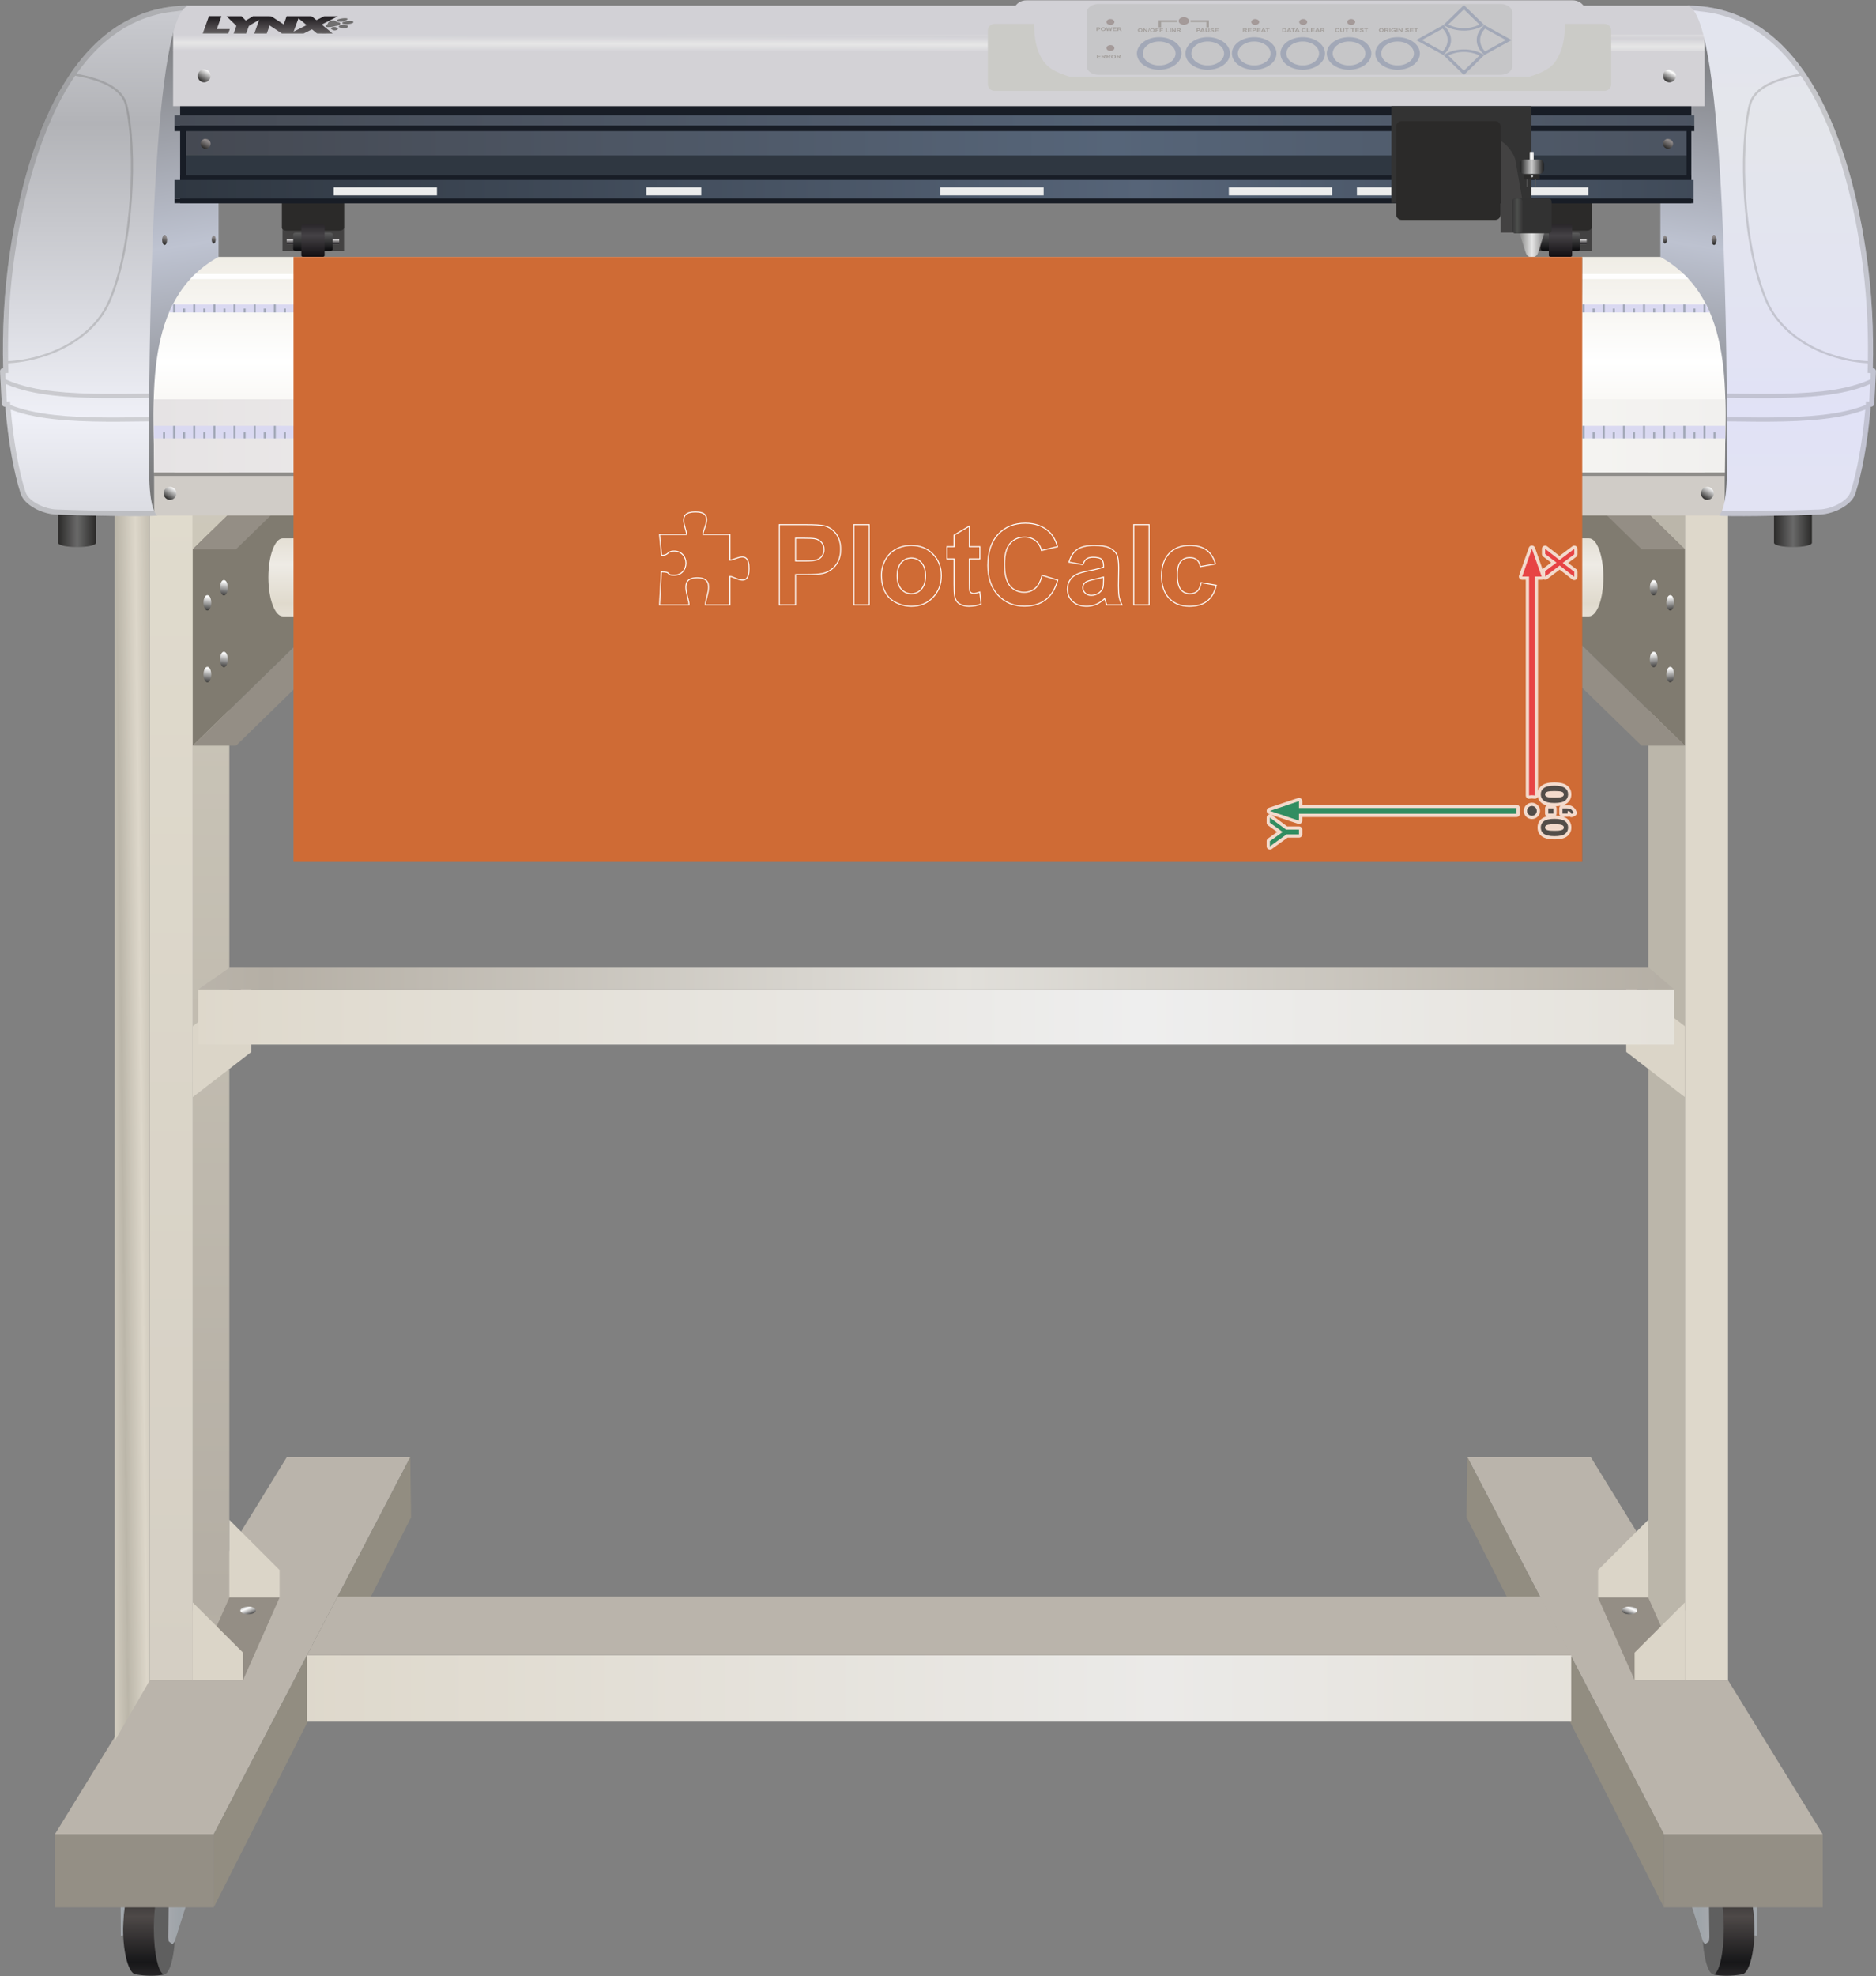 <!-- Creator: plotcalc.com 1000$ --><svg version="1.2" xmlns="http://www.w3.org/2000/svg" viewBox="-760773 -127526 931660 981019" xmlns:xlink="http://www.w3.org/1999/xlink"><rect x="-760773" y="-127526" width="931660" height="981019" fill="#808080" stroke="none"/><defs><linearGradient id="G1" x1="-689449" x2="-689448" y1="823746" y2="846461" spreadMethod="reflect" gradientUnits="userSpaceOnUse"><stop offset="0%" stop-color="rgba(78,73,72,1)"/><stop offset="100%" stop-color="rgba(23,23,25,1)"/></linearGradient><linearGradient id="G2" x1="-684859" x2="-698100" y1="804701" y2="804701" spreadMethod="reflect" gradientUnits="userSpaceOnUse"><stop offset="0%" stop-color="rgba(175,174,179,1)"/><stop offset="100%" stop-color="rgba(158,164,169,1)"/></linearGradient><linearGradient id="G3" x1="-686461" x2="-686461" y1="705073" y2="114232" spreadMethod="reflect" gradientUnits="userSpaceOnUse"><stop offset="0%" stop-color="rgba(213,207,196,1)"/><stop offset="100%" stop-color="rgba(224,219,205,1)"/></linearGradient><linearGradient id="G4" x1="-700915" x2="-691404" y1="348977" y2="348880" spreadMethod="reflect" gradientUnits="userSpaceOnUse"><stop offset="0%" stop-color="rgba(187,182,169,1)"/><stop offset="100%" stop-color="rgba(221,215,202,1)"/></linearGradient><linearGradient id="G5" x1="-646881" x2="-646881" y1="664065" y2="73224" spreadMethod="reflect" gradientUnits="userSpaceOnUse"><stop offset="0%" stop-color="rgba(180,174,164,1)"/><stop offset="100%" stop-color="rgba(208,203,189,1)"/></linearGradient><linearGradient id="G6" x1="-635020" x2="-636539" y1="674026" y2="670305" spreadMethod="reflect" gradientUnits="userSpaceOnUse"><stop offset="0%" stop-color="rgba(43,42,41,1)"/><stop offset="100%" stop-color="rgba(254,254,254,1)"/></linearGradient><linearGradient id="G7" x1="-659059" x2="-658300" y1="175968" y2="168525" spreadMethod="reflect" gradientUnits="userSpaceOnUse"><stop offset="0%" stop-color="rgba(43,42,41,1)"/><stop offset="100%" stop-color="rgba(254,254,254,1)"/></linearGradient><linearGradient id="G8" x1="-650854" x2="-650095" y1="168471" y2="161028" spreadMethod="reflect" gradientUnits="userSpaceOnUse"><stop offset="0%" stop-color="rgba(43,42,41,1)"/><stop offset="100%" stop-color="rgba(254,254,254,1)"/></linearGradient><linearGradient id="G9" x1="-659059" x2="-658300" y1="211585" y2="204142" spreadMethod="reflect" gradientUnits="userSpaceOnUse"><stop offset="0%" stop-color="rgba(43,42,41,1)"/><stop offset="100%" stop-color="rgba(254,254,254,1)"/></linearGradient><linearGradient id="G10" x1="-650854" x2="-650095" y1="204088" y2="196645" spreadMethod="reflect" gradientUnits="userSpaceOnUse"><stop offset="0%" stop-color="rgba(43,42,41,1)"/><stop offset="100%" stop-color="rgba(254,254,254,1)"/></linearGradient><linearGradient id="G11" x1="100367" x2="100367" y1="823746" y2="846461" spreadMethod="reflect" gradientUnits="userSpaceOnUse"><stop offset="0%" stop-color="rgba(78,73,72,1)"/><stop offset="100%" stop-color="rgba(23,23,25,1)"/></linearGradient><linearGradient id="G12" x1="95777" x2="109018" y1="804701" y2="804701" spreadMethod="reflect" gradientUnits="userSpaceOnUse"><stop offset="0%" stop-color="rgba(175,174,179,1)"/><stop offset="100%" stop-color="rgba(158,164,169,1)"/></linearGradient><linearGradient id="G13" x1="111834" x2="102323" y1="348977" y2="348880" spreadMethod="reflect" gradientUnits="userSpaceOnUse"><stop offset="0%" stop-color="rgba(168,162,150,1)"/><stop offset="100%" stop-color="rgba(222,216,203,1)"/></linearGradient><linearGradient id="G14" x1="45938" x2="47457" y1="674026" y2="670305" spreadMethod="reflect" gradientUnits="userSpaceOnUse"><stop offset="0%" stop-color="rgba(43,42,41,1)"/><stop offset="100%" stop-color="rgba(254,254,254,1)"/></linearGradient><linearGradient id="G15" x1="69978" x2="69218" y1="175968" y2="168525" spreadMethod="reflect" gradientUnits="userSpaceOnUse"><stop offset="0%" stop-color="rgba(43,42,41,1)"/><stop offset="100%" stop-color="rgba(254,254,254,1)"/></linearGradient><linearGradient id="G16" x1="61773" x2="61013" y1="168471" y2="161028" spreadMethod="reflect" gradientUnits="userSpaceOnUse"><stop offset="0%" stop-color="rgba(43,42,41,1)"/><stop offset="100%" stop-color="rgba(254,254,254,1)"/></linearGradient><linearGradient id="G17" x1="69978" x2="69218" y1="211585" y2="204142" spreadMethod="reflect" gradientUnits="userSpaceOnUse"><stop offset="0%" stop-color="rgba(43,42,41,1)"/><stop offset="100%" stop-color="rgba(254,254,254,1)"/></linearGradient><linearGradient id="G18" x1="61773" x2="61013" y1="204088" y2="196645" spreadMethod="reflect" gradientUnits="userSpaceOnUse"><stop offset="0%" stop-color="rgba(43,42,41,1)"/><stop offset="100%" stop-color="rgba(254,254,254,1)"/></linearGradient><linearGradient id="G19" x1="-616476" x2="-184989" y1="837132" y2="837132" spreadMethod="reflect" gradientUnits="userSpaceOnUse"><stop offset="0%" stop-color="rgba(222,216,203,1)"/><stop offset="100%" stop-color="rgba(235,234,232,1)"/></linearGradient><linearGradient id="G20" x1="-665039" x2="-192843" y1="377285" y2="377285" spreadMethod="reflect" gradientUnits="userSpaceOnUse"><stop offset="0%" stop-color="rgba(222,216,203,1)"/><stop offset="100%" stop-color="rgba(238,238,238,1)"/></linearGradient><linearGradient id="G21" x1="-282149" x2="64415" y1="358232" y2="358232" spreadMethod="reflect" gradientUnits="userSpaceOnUse"><stop offset="0%" stop-color="rgba(225,223,218,1)"/><stop offset="100%" stop-color="rgba(181,175,165,1)"/></linearGradient><linearGradient id="G22" x1="-275904" x2="-275904" y1="141444" y2="122406" spreadMethod="reflect" gradientUnits="userSpaceOnUse"><stop offset="0%" stop-color="rgba(237,234,227,1)"/><stop offset="100%" stop-color="rgba(227,222,210,1)"/></linearGradient><linearGradient id="G23" x1="-620382" x2="-620382" y1="152809" y2="133771" spreadMethod="reflect" gradientUnits="userSpaceOnUse"><stop offset="0%" stop-color="rgba(238,235,229,1)"/><stop offset="100%" stop-color="rgba(224,218,205,1)"/></linearGradient><linearGradient id="G24" x1="2989" x2="2989" y1="-8768" y2="-6650" spreadMethod="reflect" gradientUnits="userSpaceOnUse"><stop offset="0%" stop-color="rgba(231,229,229,1)"/><stop offset="100%" stop-color="rgba(42,40,43,1)"/></linearGradient><linearGradient id="G25" x1="12966" x2="12966" y1="-3658" y2="-12635" spreadMethod="reflect" gradientUnits="userSpaceOnUse"><stop offset="0%" stop-color="rgba(15,15,17,1)"/><stop offset="100%" stop-color="rgba(98,98,98,1)"/></linearGradient><linearGradient id="G26" x1="13393" x2="13393" y1="-10585" y2="0" spreadMethod="reflect" gradientUnits="userSpaceOnUse"><stop offset="0%" stop-color="rgba(69,66,70,1)"/><stop offset="100%" stop-color="rgba(17,14,17,1)"/></linearGradient><linearGradient id="G27" x1="-616543" x2="-616543" y1="-8768" y2="-6650" spreadMethod="reflect" gradientUnits="userSpaceOnUse"><stop offset="0%" stop-color="rgba(231,229,229,1)"/><stop offset="100%" stop-color="rgba(42,40,43,1)"/></linearGradient><linearGradient id="G28" x1="-606567" x2="-606567" y1="-3658" y2="-12635" spreadMethod="reflect" gradientUnits="userSpaceOnUse"><stop offset="0%" stop-color="rgba(15,15,17,1)"/><stop offset="100%" stop-color="rgba(98,98,98,1)"/></linearGradient><linearGradient id="G29" x1="-606139" x2="-606139" y1="-10585" y2="0" spreadMethod="reflect" gradientUnits="userSpaceOnUse"><stop offset="0%" stop-color="rgba(69,66,70,1)"/><stop offset="100%" stop-color="rgba(17,14,17,1)"/></linearGradient><linearGradient id="G30" x1="120237" x2="129647" y1="135263" y2="135262" spreadMethod="reflect" gradientUnits="userSpaceOnUse"><stop offset="0%" stop-color="rgba(43,42,41,1)"/><stop offset="100%" stop-color="rgba(105,105,105,1)"/></linearGradient><linearGradient id="G31" x1="-731903" x2="-722492" y1="135263" y2="135262" spreadMethod="reflect" gradientUnits="userSpaceOnUse"><stop offset="0%" stop-color="rgba(43,42,41,1)"/><stop offset="100%" stop-color="rgba(105,105,105,1)"/></linearGradient><linearGradient id="G32" x1="-682965" x2="-702819" y1="-3468" y2="-128305" spreadMethod="reflect" gradientUnits="userSpaceOnUse"><stop offset="0%" stop-color="rgba(190,195,209,1)"/><stop offset="100%" stop-color="rgba(115,115,115,1)"/></linearGradient><linearGradient id="G33" x1="94548" x2="114402" y1="-3468" y2="-128305" spreadMethod="reflect" gradientUnits="userSpaceOnUse"><stop offset="0%" stop-color="rgba(189,194,208,1)"/><stop offset="100%" stop-color="rgba(107,107,107,1)"/></linearGradient><linearGradient id="G34" x1="-674076" x2="-206838" y1="-67724" y2="-67724" spreadMethod="reflect" gradientUnits="userSpaceOnUse"><stop offset="0%" stop-color="rgba(70,75,85,1)"/><stop offset="100%" stop-color="rgba(84,98,117,1)"/></linearGradient><linearGradient id="G35" x1="-668338" x2="-207542" y1="-56418" y2="-56418" spreadMethod="reflect" gradientUnits="userSpaceOnUse"><stop offset="0%" stop-color="rgba(69,73,82,1)"/><stop offset="100%" stop-color="rgba(86,101,121,1)"/></linearGradient><linearGradient id="G36" x1="-674072" x2="-194688" y1="-33560" y2="-33560" spreadMethod="reflect" gradientUnits="userSpaceOnUse"><stop offset="0%" stop-color="rgba(47,55,65,1)"/><stop offset="100%" stop-color="rgba(86,100,120,1)"/></linearGradient><linearGradient id="G37" x1="-674805" x2="-674795" y1="-106226" y2="-110311" spreadMethod="reflect" gradientUnits="userSpaceOnUse"><stop offset="0%" stop-color="rgba(230,230,230,1)"/><stop offset="100%" stop-color="rgba(210,209,214,1)"/></linearGradient><linearGradient id="G38" x1="-714792" x2="-714792" y1="79624" y2="-66197" spreadMethod="reflect" gradientUnits="userSpaceOnUse"><stop offset="0%" stop-color="rgba(239,240,247,1)"/><stop offset="100%" stop-color="rgba(178,179,183,1)"/></linearGradient><linearGradient id="G39" x1="124905" x2="124905" y1="79624" y2="-66197" spreadMethod="reflect" gradientUnits="userSpaceOnUse"><stop offset="0%" stop-color="rgba(225,226,246,1)"/><stop offset="100%" stop-color="rgba(228,230,235,1)"/></linearGradient><linearGradient id="G40" x1="-661277" x2="-658017" y1="-87295" y2="-92772" spreadMethod="reflect" gradientUnits="userSpaceOnUse"><stop offset="0%" stop-color="rgba(43,42,41,1)"/><stop offset="100%" stop-color="rgba(254,254,254,1)"/></linearGradient><linearGradient id="G41" x1="66434" x2="68874" y1="-87295" y2="-91986" spreadMethod="reflect" gradientUnits="userSpaceOnUse"><stop offset="0%" stop-color="rgba(43,42,41,1)"/><stop offset="100%" stop-color="rgba(254,254,254,1)"/></linearGradient><linearGradient id="G42" x1="66150" x2="68040" y1="-54150" y2="-57784" spreadMethod="reflect" gradientUnits="userSpaceOnUse"><stop offset="0%" stop-color="rgba(43,42,41,1)"/><stop offset="100%" stop-color="rgba(145,140,140,1)"/></linearGradient><linearGradient id="G43" x1="-660145" x2="-658255" y1="-54150" y2="-57784" spreadMethod="reflect" gradientUnits="userSpaceOnUse"><stop offset="0%" stop-color="rgba(43,42,41,1)"/><stop offset="100%" stop-color="rgba(145,140,140,1)"/></linearGradient><linearGradient id="G44" x1="-464616" x2="-464615" y1="107062" y2="52064" spreadMethod="reflect" gradientUnits="userSpaceOnUse"><stop offset="0%" stop-color="rgba(239,236,228,1)"/><stop offset="100%" stop-color="rgba(255,255,255,1)"/></linearGradient><linearGradient id="G45" x1="-684521" x2="-178842" y1="88885" y2="88885" spreadMethod="reflect" gradientUnits="userSpaceOnUse"><stop offset="0%" stop-color="rgba(230,227,228,1)"/><stop offset="100%" stop-color="rgba(254,255,250,1)"/></linearGradient><linearGradient id="G46" x1="-678236" x2="-674976" y1="119956" y2="114478" spreadMethod="reflect" gradientUnits="userSpaceOnUse"><stop offset="0%" stop-color="rgba(43,42,41,1)"/><stop offset="100%" stop-color="rgba(254,254,254,1)"/></linearGradient><linearGradient id="G47" x1="-488443" x2="-485183" y1="119956" y2="114478" spreadMethod="reflect" gradientUnits="userSpaceOnUse"><stop offset="0%" stop-color="rgba(43,42,41,1)"/><stop offset="100%" stop-color="rgba(254,254,254,1)"/></linearGradient><linearGradient id="G48" x1="-294460" x2="-291200" y1="119956" y2="114478" spreadMethod="reflect" gradientUnits="userSpaceOnUse"><stop offset="0%" stop-color="rgba(43,42,41,1)"/><stop offset="100%" stop-color="rgba(254,254,254,1)"/></linearGradient><linearGradient id="G49" x1="-101867" x2="-98607" y1="119956" y2="114478" spreadMethod="reflect" gradientUnits="userSpaceOnUse"><stop offset="0%" stop-color="rgba(43,42,41,1)"/><stop offset="100%" stop-color="rgba(254,254,254,1)"/></linearGradient><linearGradient id="G50" x1="85250" x2="88510" y1="119956" y2="114478" spreadMethod="reflect" gradientUnits="userSpaceOnUse"><stop offset="0%" stop-color="rgba(43,42,41,1)"/><stop offset="100%" stop-color="rgba(254,254,254,1)"/></linearGradient><linearGradient id="G51" x1="-679750" x2="-678806" y1="-6413" y2="-10047" spreadMethod="reflect" gradientUnits="userSpaceOnUse"><stop offset="0%" stop-color="rgba(43,42,41,1)"/><stop offset="100%" stop-color="rgba(145,140,140,1)"/></linearGradient><linearGradient id="G52" x1="-655230" x2="-654473" y1="-7010" y2="-9921" spreadMethod="reflect" gradientUnits="userSpaceOnUse"><stop offset="0%" stop-color="rgba(43,42,41,1)"/><stop offset="100%" stop-color="rgba(145,140,140,1)"/></linearGradient><linearGradient id="G53" x1="91181" x2="90236" y1="-6413" y2="-10047" spreadMethod="reflect" gradientUnits="userSpaceOnUse"><stop offset="0%" stop-color="rgba(43,42,41,1)"/><stop offset="100%" stop-color="rgba(145,140,140,1)"/></linearGradient><linearGradient id="G54" x1="66661" x2="65904" y1="-7010" y2="-9921" spreadMethod="reflect" gradientUnits="userSpaceOnUse"><stop offset="0%" stop-color="rgba(43,42,41,1)"/><stop offset="100%" stop-color="rgba(145,140,140,1)"/></linearGradient><linearGradient id="G55" x1="28233" x2="28233" y1="-105923" y2="-99732" spreadMethod="reflect" gradientUnits="userSpaceOnUse"><stop offset="0%" stop-color="rgba(203,203,199,1)"/><stop offset="100%" stop-color="rgba(235,235,235,1)"/></linearGradient><linearGradient id="G56" x1="-625413" x2="-625413" y1="-119061" y2="-106147" spreadMethod="reflect" gradientUnits="userSpaceOnUse"><stop offset="0%" stop-color="rgba(33,29,33,1)"/><stop offset="100%" stop-color="rgba(138,135,135,1)"/></linearGradient><linearGradient id="G57" x1="-12038" x2="87" y1="-5850" y2="-5850" spreadMethod="reflect" gradientUnits="userSpaceOnUse"><stop offset="0%" stop-color="rgba(43,42,41,1)"/><stop offset="100%" stop-color="rgba(230,230,230,1)"/></linearGradient><linearGradient id="G58" x1="-2090" x2="-86" y1="-49011" y2="-49011" spreadMethod="reflect" gradientUnits="userSpaceOnUse"><stop offset="0%" stop-color="rgba(178,179,179,1)"/><stop offset="100%" stop-color="rgba(254,254,254,1)"/></linearGradient><linearGradient id="G59" x1="-12335" x2="-7202" y1="-20360" y2="-20360" spreadMethod="reflect" gradientUnits="userSpaceOnUse"><stop offset="0%" stop-color="rgba(31,27,32,1)"/><stop offset="100%" stop-color="rgba(77,79,77,1)"/></linearGradient><linearGradient id="G60" x1="-86" x2="5955" y1="-44737" y2="-44737" spreadMethod="reflect" gradientUnits="userSpaceOnUse"><stop offset="0%" stop-color="rgba(204,204,204,1)"/><stop offset="100%" stop-color="rgba(26,26,26,1)"/></linearGradient><linearGradient id="GS1" x1="0" x2="0" y1="0" y2="25000" gradientUnits="userSpaceOnUse"><stop offset="25%" stop-color="rgba(0,0,0,.2)"/><stop offset="100%" stop-color="rgba(0,0,0,0)"/></linearGradient><linearGradient id="GS2" x1="0" x2="0" y1="300000" y2="100000" gradientUnits="userSpaceOnUse"><stop offset="0%" stop-color="rgba(0,0,0,.1)"/><stop offset="100%" stop-color="rgba(0,0,0,0)"/></linearGradient></defs><path id="theMotionPath" d="M0 0H-590000H0" /><g><path fill="rgba(186,180,171,1)" d="m-733504 782936h78889l97581-187136h-61316z"/><path fill="rgba(95,95,95,1)" d="m-679391 806812c-3114 0-5638 10241-5638 22873 0 12633 2524 22874 5638 22874 3114 0 5638-10241 5638-22874 0-12632-2524-22873-5638-22873"/><path fill="url(#G1)" d="m-679061 852559c-4324 934-9396 805-14103 0-3580 0-6485-10241-6485-22874 0-12632 2902-22873 6482-22873 4613-394 9499-498 14106 0-2932 0-5309 10241-5309 22873 0 12633 2377 22874 5309 22874"/><path fill="url(#G2)" d="m-701222 789956l35004-318v21853l-7726 24504c-138 277-105 166-105 424-369 0-472 955-1165 955-370 0-1781-1230-1799-1273-53-128-212-1830-212-2015l318-24929c48-1382-13441-5551-18203 742l-2966 5428c-344 1494-1781 8097-1543 17868l-1155 254c52-14541-448-29010-448-43493"/><path fill="url(#G3)" d="m-686461 72276h21422v634211h-21422z"/><path fill="url(#G4)" d="m-686461 72276l-17377 36958v627457l17377-29980z"/><path fill="url(#G5)" d="m-646880 31267l-18159 41009v634211l18159-41009z"/><path fill="rgba(219,213,200,1)" d="m-646880 665478h24945v-13684l-24945-24895z"/><path fill="rgba(148,142,133,1)" d="m-665039 706487h24945l18159-41009h-24945z"/><path fill="rgba(219,213,200,1)" d="m-665039 706487h24945v-13684l-24945-24895z"/><path fill="url(#G6)" d="m-637577 673807c2121 0 3841-859 3841-1920 0-1060-1720-1920-3841-1920-2121 0-3840 860-3840 1920 0 1061 1719 1920 3840 1920"/><path fill="rgba(148,143,133,1)" d="m-733504 782936h78889v36310h-78889z"/><path fill="rgba(146,141,129,1)" d="m-557034 595800l-97581 187136v36310l97987-193627z"/><path fill="rgba(128,123,112,1)" d="m-665039 242640l66439-64759v-97523l-66439 64759z"/><path fill="rgba(148,142,133,1)" d="m-665039 242640h21466l66439-64759h-21466z"/><path fill="rgba(148,142,133,1)" d="m-665039 145117h21466l66439-64759h-21466z"/><path fill="url(#G7)" d="m-657781 175531c-1060 0-1920-1720-1920-3841 0-2121 860-3840 1920-3840 1061 0 1921 1719 1921 3840 0 2121-860 3841-1921 3841"/><path fill="url(#G8)" d="m-649576 168034c-1060 0-1920-1720-1920-3841 0-2121 860-3840 1920-3840 1061 0 1921 1719 1921 3840 0 2121-860 3841-1921 3841"/><path fill="url(#G9)" d="m-657781 211148c-1060 0-1920-1720-1920-3841 0-2121 860-3841 1920-3841 1061 0 1921 1720 1921 3841 0 2121-860 3841-1921 3841"/><path fill="url(#G10)" d="m-649576 203651c-1060 0-1920-1720-1920-3841 0-2121 860-3840 1920-3840 1061 0 1921 1719 1921 3840 0 2121-860 3841-1921 3841"/><path fill="rgba(219,213,200,1)" d="m-665039 417074l29108-22455v-35200l-29108 22456z"/><path fill="rgba(186,180,171,1)" d="m144423 782936h-78890l-97580-187136h61315z"/><path fill="rgba(95,95,95,1)" d="m90309 806812c3114 0 5638 10241 5638 22873 0 12633-2524 22874-5638 22874-3114 0-5638-10241-5638-22874 0-12632 2524-22873 5638-22873"/><path fill="url(#G11)" d="m89980 852559c4324 934 9395 805 14102 0 3580 0 6485-10241 6485-22874 0-12632-2902-22873-6482-22873-4613-394-9499-498-14105 0 2931 0 5308 10241 5308 22873 0 12633-2377 22874-5308 22874"/><path fill="url(#G12)" d="m112141 789956l-35005-318v21853l7726 24504c138 277 106 166 106 424 368 0 471 955 1164 955 370 0 1781-1230 1799-1273 53-128 212-1830 212-2015l-318-24929c-48-1382 13441-5551 18204 742l2965 5428c344 1494 1781 8097 1543 17868l1155 254c-52-14541 449-29010 449-43493"/><path fill="rgba(222,216,203,1)" d="m97379 72276h-21422v634211h21422z"/><path fill="url(#G13)" d="m97379 72276l17378 36958v627457l-17378-29980z"/><path fill="rgba(187,182,170,1)" d="m57799 31267l18158 41009v634211l-18158-41009z"/><path fill="rgba(219,213,200,1)" d="m57799 665478h-24945v-13684l24945-24895z"/><path fill="rgba(148,142,133,1)" d="m75957 706487h-24945l-18158-41009h24945z"/><path fill="rgba(219,213,200,1)" d="m75957 706487h-24945v-13684l24945-24895z"/><path fill="url(#G14)" d="m48495 673807c-2121 0-3841-859-3841-1920 0-1060 1720-1920 3841-1920 2121 0 3841 860 3841 1920 0 1061-1720 1920-3841 1920"/><path fill="rgba(148,143,133,1)" d="m144423 782936h-78890v36310h78890z"/><path fill="rgba(146,141,129,1)" d="m-32047 595800l97580 187136v36310l-97987-193627z"/><path fill="rgba(128,123,112,1)" d="m75957 242640l-66439-64759v-97523l66439 64759z"/><path fill="rgba(148,142,133,1)" d="m75957 242640h-21465l-66439-64759h21465z"/><path fill="rgba(148,142,133,1)" d="m75957 145117h-21465l-66439-64759h21465z"/><path fill="url(#G15)" d="m68699 175531c1061 0 1920-1720 1920-3841 0-2121-859-3840-1920-3840-1061 0-1920 1719-1920 3840 0 2121 859 3841 1920 3841"/><path fill="url(#G16)" d="m60494 168034c1061 0 1920-1720 1920-3841 0-2121-859-3840-1920-3840-1061 0-1920 1719-1920 3840 0 2121 859 3841 1920 3841"/><path fill="url(#G17)" d="m68699 211148c1061 0 1920-1720 1920-3841 0-2121-859-3841-1920-3841-1061 0-1920 1720-1920 3841 0 2121 859 3841 1920 3841"/><path fill="url(#G18)" d="m60494 203651c1061 0 1920-1720 1920-3841 0-2121-859-3840-1920-3840-1061 0-1920 1719-1920 3840 0 2121 859 3841 1920 3841"/><path fill="rgba(219,213,200,1)" d="m75957 417074l-29108-22455v-35200l29108 22456z"/><path fill="url(#G19)" d="m-608307 694128h627838v32963h-627838z"/><path fill="rgba(186,180,171,1)" d="m-608307 694128l15184-29119h597470l15184 29119z"/><path fill="url(#G20)" d="m70685 390974h-732994v-27376h732994z"/><path fill="url(#G21)" d="m70685 363598h-732994l15429-10731h705026z"/><path fill="url(#G22)" d="m13925 167032c3944 0 7141-8662 7141-19347 0-10685-3197-19347-7141-19347h-618116c-3943 0-7140 8662-7140 19347 0 10685 3197 19347 7140 19347z"/><path fill="url(#G23)" d="m-620354 139703c-3944 0-7141 8662-7141 19347 0 10685 3197 19347 7141 19347h648721c3944 0 7141-8662 7141-19347 0-10685-3197-19347-7141-19347z"/><path fill="rgba(67,66,66,1)" d="m-942-27299h30567v24262h-30567z"/><path fill="rgba(43,42,41,1)" d="m1069-29225h26231c1279 0 2325 683 2325 1519v13163c0 835-1046 1518-2325 1518h-26231c-1279 0-2325-683-2325-1518v-13163c0-836 1046-1519 2325-1519"/><path fill="url(#G24)" d="m1521-8813h25328c206 0 376 110 376 245v2131c0 135-170 245-376 245h-25328c-207 0-376-110-376-245v-2131c0-135 169-245 376-245"/><path fill="url(#G25)" d="m5653-11991h17063c708 0 1288 379 1288 842v7293c0 463-580 842-1288 842h-17063c-708 0-1288-379-1288-842v-7293c0-463 580-842 1288-842"/><path fill="url(#G26)" d="m9489-16200h9390c596 0 1084 318 1084 707v14785c0 389-488 708-1084 708h-9390c-596 0-1083-319-1083-708v-14785c0-389 487-707 1083-707"/><path fill="rgba(67,66,66,1)" d="m-620474-27299h30566v24262h-30566z"/><path fill="rgba(43,42,41,1)" d="m-618463-29225h26231c1278 0 2324 683 2324 1519v13163c0 835-1046 1518-2324 1518h-26231c-1279 0-2325-683-2325-1518v-13163c0-836 1046-1519 2325-1519"/><path fill="url(#G27)" d="m-618012-8813h25328c207 0 376 110 376 245v2131c0 135-169 245-376 245h-25328c-206 0-376-110-376-245v-2131c0-135 170-245 376-245"/><path fill="url(#G28)" d="m-613879-11991h17062c709 0 1289 379 1289 842v7293c0 463-580 842-1289 842h-17062c-708 0-1288-379-1288-842v-7293c0-463 580-842 1288-842"/><path fill="url(#G29)" d="m-610043-16200h9390c596 0 1083 318 1083 707v14785c0 389-487 708-1083 708h-9390c-596 0-1083-319-1083-708v-14785c0-389 487-707 1083-707"/><path fill="url(#G30)" d="m120237 126482h18821v15460c0 1161-4213 2101-9411 2101-5197 0-9410-940-9410-2101z"/><path fill="url(#G31)" d="m-731903 126482h18821v15460c0 1161-4213 2101-9410 2101-5197 0-9411-940-9411-2101z"/><path fill="url(#G32)" d="m-713185 115246l30346 13092 30610-74822v-171527l-42872 2240-39760 125463z"/><path fill="url(#G33)" d="m124768 115246l-30346 13092-30610-74822v-171527l42872 2240 39760 125463z"/><path fill="rgba(208,204,199,1)" d="m-684239 128338h780010v-21276h-780010z"/><path fill="rgba(210,209,214,1)" d="m-674805-122544l6814-2187h745920l7856 3828v10887h-760590z"/><path fill="rgba(24,29,38,1)" d="m-671311-76995h750490v50335h-750490z"/><path fill="url(#G34)" d="m-674076-70305h754736v5163h-754736z"/><path fill="rgba(24,29,38,1)" d="m-674076-62444h754736v-2698h-754736z"/><path fill="url(#G35)" d="m-668338-62444h745127v12052h-745127z"/><path fill="rgba(47,55,65,1)" d="m-668338-40459h745127v-9933h-745127z"/><path fill="rgba(24,29,38,1)" d="m-671311-40459h750490v2271h-750490z"/><path fill="url(#G36)" d="m-674072-28932h754346v-9256h-754346z"/><path fill="rgba(24,29,38,1)" d="m-674072-28932h754346v2272h-754346z"/><path fill="rgba(211,210,214,1)" d="m-674805-102524h760590v27705h-760590z"/><path fill="url(#G37)" d="m-674805-102141h760590v-8170h-760590z"/><path fill="url(#G38)" d="m-682839 128338c-4599-4728-3929-24738-3929-35126 0-29357 262-214280 19734-217943-54884 2-79493 60462-88755 122030-3001 19947-3894 39823-3408 57905-888 46-1576 810-1530 1698l829 15939c47 888 811 1576 1699 1530l67-4c1528 17968 4372 33063 7598 43062 1963 6084 11031 10210 17659 10466 16290 631 48086 1118 50036 443"/><path fill="rgba(43,42,41,0.17)" d="m-686747 81643l9-2080c-4860 56-9720 128-14579 152-8967 45-17991-40-26933-740-7777-608-15884-1694-23341-4048-1363-431-2725-912-4068-1452l-150-1771-1600 83-453-8695c1846 809 3741 1504 5645 2106 7612 2403 15865 3517 23805 4138 9000 705 18080 791 27105 746 4875-24 9751-96 14626-152 6-682 12-1380 17-2081-4884 57-9769 129-14653 153-8967 45-17991-39-26933-739-7777-609-15884-1695-23341-4049-2159-682-4314-1490-6392-2461l-160-3061 1552-81-66-2476c-21-773-39-1546-55-2319 3387-178 6751-622 9981-1273 16878-3406 33915-13248 40910-29664 3244-7613 5455-15893 7075-23995 1783-8916 2912-18030 3533-27101 588-8599 735-17308 289-25918-193-3732-501-7469-984-11175-404-3110-932-6237-1693-9281-1712-6846-8580-10559-14757-12691-3364-1161-6888-1991-10409-2621 11823-16761 27754-28944 49252-30985 846-124 1981-280 3313-452 996-1345 2049-2180 3168-2391-25569 1-44565 13127-58502 33370l-2 3c-221 322-441 648-660 973l-10 16c-15568 23140-24704 55248-29581 87668-2815 18710-3775 37357-3482 54520v17l1 16v17v17l1 17v17v17v17l1 17v17v17l1 17v16v17l1 17v17l3 152v17v17l1 17v17l1 33v17v17l1 17v17v17v17l1 16v17v17l7 354 1 17v17v16c16 772 34 1541 54 2306-888 46-1576 810-1530 1698l758 14573 71 1366c47 888 811 1576 1699 1530l67-4 29 330c1535 17822 4362 32794 7569 42732 1963 6084 11031 10210 17659 10466 16290 631 48086 1118 50036 443-511-525-956-1240-1345-2108-974-62-1908-118-2788-164-987 23-1976 35-2962 43-4400 39-8806 2-13205-51-9872-118-19773-319-29638-701-3169-122-6675-1218-9460-2739-2324-1269-5032-3343-5880-5969-1903-5898-3258-12116-4353-18211-1344-7489-2304-15071-2988-22652 1073 408 2155 781 3241 1124 7612 2403 15865 3518 23805 4139 9000 704 18080 791 27105 746 4853-24 9707-95 14560-152m-69985-29907c-311-18035 774-36238 3454-54059 4030-26788 12343-62221 29825-87605 3631 631 7275 1470 10743 2667 5788 1998 12450 5490 14061 11932 751 3003 1271 6090 1670 9158 479 3679 785 7388 976 11092 444 8567 298 17232-288 25788-618 9025-1740 18093-3514 26963-1605 8029-3795 16240-7009 23783-6852 16080-23612 25696-40131 29029-3165 639-6464 1075-9787 1252"/><path fill="url(#G39)" d="m92952 128338c4600-4728 3929-24738 3929-35126 0-29357-262-214280-19734-217943 54885 2 79493 60462 88756 122030 3000 19947 3894 39823 3407 57905 888 46 1577 810 1530 1698l-829 15939c-46 888-811 1576-1698 1530l-68-4c-1528 17968-4371 33063-7598 43062-1963 6084-11030 10210-17659 10466-16290 631-48086 1118-50036 443"/><path fill="rgba(43,42,41,0.17)" d="m96860 81643l-8-2080c4859 56 9719 128 14579 152 8966 45 17990-40 26932-740 7777-608 15885-1694 23341-4048 1363-431 2725-912 4068-1452l150-1771 1600 83 453-8695c-1845 809-3741 1504-5645 2106-7612 2403-15865 3517-23804 4138-9001 705-18081 791-27106 746-4875-24-9751-96-14626-152-6-682-11-1380-17-2081 4885 57 9769 129 14654 153 8966 45 17990-39 26932-739 7777-609 15885-1695 23341-4049 2159-682 4314-1490 6392-2461l160-3061-1552-81 67-2476c20-773 38-1546 54-2319-3387-178-6751-622-9981-1273-16878-3406-33915-13248-40910-29664-3244-7613-5455-15893-7075-23995-1783-8916-2912-18030-3532-27101-589-8599-736-17308-290-25918 194-3732 501-7469 984-11175 405-3110 932-6237 1693-9281 1713-6846 8580-10559 14757-12691 3364-1161 6888-1991 10409-2621-11823-16761-27753-28944-49252-30985-845-124-1981-280-3313-452-996-1345-2049-2180-3168-2391 25569 1 44565 13127 58502 33370l2 3c222 322 441 648 660 973l11 16c15567 23140 24703 55248 29581 87668 2814 18710 3775 37357 3481 54520v17l-1 16v17v17v17l-1 17v17v17l-1 17v17v17v17l-1 16v17v17l-1 17-3 152v17v17v17l-1 17v33l-1 17v17v17l-1 17v17v17l-1 16v17v17l-7 354-1 17v17v16c-16 772-34 1541-54 2306 888 46 1577 810 1530 1698l-758 14573-71 1366c-46 888-811 1576-1698 1530l-68-4-29 330c-1534 17822-4362 32794-7569 42732-1963 6084-11030 10210-17659 10466-16290 631-48086 1118-50036 443 511-525 956-1240 1345-2108 975-62 1909-118 2788-164 987 23 1976 35 2962 43 4400 39 8806 2 13206-51 9871-118 19772-319 29637-701 3169-122 6675-1218 9460-2739 2324-1269 5033-3343 5880-5969 1903-5898 3259-12116 4353-18211 1344-7489 2304-15071 2988-22652-1072 408-2155 781-3241 1124-7612 2403-15865 3518-23804 4139-9001 704-18081 791-27106 746-4853-24-9706-95-14560-152m69985-29907c311-18035-773-36238-3454-54059-4030-26788-12343-62221-29825-87605-3630 631-7274 1470-10743 2667-5788 1998-12450 5490-14061 11932-751 3003-1271 6090-1670 9158-479 3679-784 7388-976 11092-444 8567-297 17232 288 25788 618 9025 1740 18093 3514 26963 1606 8029 3795 16240 7009 23783 6852 16080 23612 25696 40131 29029 3165 639 6465 1075 9787 1252"/><path fill="url(#G40)" d="m-659384-86675c1768 0 3201-1433 3201-3201 0-1769-1433-3202-3201-3202-1768 0-3201 1433-3201 3202 0 1768 1433 3201 3201 3201"/><path fill="url(#G41)" d="m68328-86675c1768 0 3201-1433 3201-3201 0-1769-1433-3202-3201-3202-1768 0-3202 1433-3202 3202 0 1768 1434 3201 3202 3201"/><path fill="rgba(235,236,236,1)" d="m-412507-34557h-27268v4024h27268z"/><path fill="rgba(235,236,236,1)" d="m-543771-34557h-51299v4024h51299z"/><path fill="rgba(235,236,236,1)" d="m-242487-34557h-51299v4024h51299z"/><path fill="rgba(235,236,236,1)" d="m-99208-34557h-51298v4024h51298z"/><path fill="rgba(235,236,236,1)" d="m-35602-34557h-51299v4024h51299z"/><path fill="rgba(235,236,236,1)" d="m28003-34557h-51298v4024h51298z"/><path fill="url(#G42)" d="m67617-53670c1369 0 2480-1110 2480-2480 0-1370-1111-2480-2480-2480-1370 0-2481 1110-2481 2480 0 1370 1111 2480 2481 2480"/><path fill="url(#G43)" d="m-658678-53670c1370 0 2481-1110 2481-2480 0-1370-1111-2480-2481-2480-1370 0-2480 1110-2480 2480 0 1370 1110 2480 2480 2480"/><path fill="url(#G44)" d="m-684241 107062c137-37221-5936-85766 31943-107062 21022 0 695104 0 716126 0 37879 21296 32062 69930 31943 107062-42317 0-737695 0-780012 0"/><path fill="rgba(254,254,254,1)" d="m-666271 11001c785-857 1604-1694 2457-2510h739164c854 816 1674 1653 2461 2510z"/><path fill="url(#G45)" d="m-684241 107062c42-11423-499-23913-177-36354h780478c320 12453-253 24946-289 36354-42317 0-737695 0-780012 0"/><path fill="rgba(218,217,241,1)" d="m-684340 83860h780353v6186h-780353z"/><path fill="rgba(162,168,183,1)" d="m-669840 90046h1000v-2968h-1000zm639997 0h1000v-2968h-1000zm5000 0h1000v-6186h-1000zm40000 0h1000v-6186h-1000zm10000 0h1000v-6186h-1000zm-20000 0h1000v-6186h-1000zm-10000 0h1000v-6186h-1000zm-10000 0h1000v-6186h-1000zm-20000 0h1000v-6186h-1000zm45000 0h1000v-2968h-1000zm20000 0h1000v-2968h-1000zm-10000 0h1000v-2968h-1000zm-20000 0h1000v-2968h-1000zm-10000 0h1000v-2968h-1000zm-10000 0h1000v-2968h-1000zm-20000 0h1000v-2968h-1000zm-309998 0h1000v-2968h-1000zm159999 0h1000v-2968h-1000zm5000 0h1000v-6186h-1000zm80000 0h1000v-6186h-1000zm39999 0h1000v-6186h-1000zm20000 0h1000v-6186h-1000zm-10000 0h1000v-6186h-1000zm-19999 0h1000v-6186h-1000zm-10001 0h1000v-6186h-1000zm-9999 0h1000v-6186h-1000zm-20000 0h1000v-6186h-1000zm-30000 0h1000v-6186h-1000zm20000 0h1000v-6186h-1000zm-10000 0h1000v-6186h-1000zm-20000 0h1000v-6186h-1000zm-10000 0h1000v-6186h-1000zm-10000 0h1000v-6186h-1000zm-20000 0h1000v-6186h-1000zm85000 0h1000v-2968h-1000zm39999 0h1000v-2968h-1000zm20000 0h1000v-2968h-1000zm-10000 0h1000v-2968h-1000zm-19999 0h1000v-2968h-1000zm-10001 0h1000v-2968h-1000zm-9999 0h1000v-2968h-1000zm-20000 0h1000v-2968h-1000zm-30000 0h1000v-2968h-1000zm20000 0h1000v-2968h-1000zm-10000 0h1000v-2968h-1000zm-20000 0h1000v-2968h-1000zm-10000 0h1000v-2968h-1000zm-10000 0h1000v-2968h-1000zm-20000 0h1000v-2968h-1000zm-144999 0h1000v-6186h-1000zm79999 0h1000v-6186h-1000zm40000 0h1000v-6186h-1000zm20000 0h1000v-6186h-1000zm-10000 0h1000v-6186h-1000zm-20000 0h1000v-6186h-1000zm-10000 0h1000v-6186h-1000zm-10000 0h1000v-6186h-1000zm-20000 0h1000v-6186h-1000zm-30000 0h1000v-6186h-1000zm20000 0h1000v-6186h-1000zm-10000 0h1000v-6186h-1000zm-19999 0h1000v-6186h-1000zm-10001 0h1000v-6186h-1000zm-9999 0h1000v-6186h-1000zm-20000 0h1000v-6186h-1000zm84999 0h1000v-2968h-1000zm40000 0h1000v-2968h-1000zm20000 0h1000v-2968h-1000zm-10000 0h1000v-2968h-1000zm-20000 0h1000v-2968h-1000zm-10000 0h1000v-2968h-1000zm-10000 0h1000v-2968h-1000zm-20000 0h1000v-2968h-1000zm-30000 0h1000v-2968h-1000zm20000 0h1000v-2968h-1000zm-10000 0h1000v-2968h-1000zm-19999 0h1000v-2968h-1000zm-10001 0h1000v-2968h-1000zm-9999 0h1000v-2968h-1000zm-20000 0h1000v-2968h-1000zm-150000 0h1000v-2968h-1000zm5000 0h1000v-6186h-1000zm80000 0h1000v-6186h-1000zm40000 0h1000v-6186h-1000zm20000 0h1000v-6186h-1000zm-10000 0h1000v-6186h-1000zm-20000 0h1000v-6186h-1000zm-10000 0h1000v-6186h-1000zm-10000 0h1000v-6186h-1000zm-20000 0h1000v-6186h-1000zm-30000 0h1000v-6186h-1000zm20000 0h1000v-6186h-1000zm-10000 0h1000v-6186h-1000zm-20000 0h1000v-6186h-1000zm-10000 0h1000v-6186h-1000zm-10000 0h1000v-6186h-1000zm-20000 0h1000v-6186h-1000zm85000 0h1000v-2968h-1000zm40000 0h1000v-2968h-1000zm20000 0h1000v-2968h-1000zm-10000 0h1000v-2968h-1000zm-20000 0h1000v-2968h-1000zm-10000 0h1000v-2968h-1000zm-10000 0h1000v-2968h-1000zm-20000 0h1000v-2968h-1000zm-30000 0h1000v-2968h-1000zm20000 0h1000v-2968h-1000zm-10000 0h1000v-2968h-1000zm-20000 0h1000v-2968h-1000zm-10000 0h1000v-2968h-1000zm-10000 0h1000v-2968h-1000zm-20000 0h1000v-2968h-1000zm-144999 0h1000v-6186h-1000zm79999 0h1000v-6186h-1000zm40000 0h1000v-6186h-1000zm20000 0h1000v-6186h-1000zm-10000 0h1000v-6186h-1000zm-20000 0h1000v-6186h-1000zm-10000 0h1000v-6186h-1000zm-10000 0h1000v-6186h-1000zm-20000 0h1000v-6186h-1000zm-29999 0h1000v-6186h-1000zm19999 0h1000v-6186h-1000zm-9999 0h1000v-6186h-1000zm-20000 0h1000v-6186h-1000zm-10000 0h1000v-6186h-1000zm-10000 0h1000v-6186h-1000zm-20000 0h1000v-6186h-1000zm84999 0h1000v-2968h-1000zm40000 0h1000v-2968h-1000zm20000 0h1000v-2968h-1000zm-10000 0h1000v-2968h-1000zm-20000 0h1000v-2968h-1000zm-10000 0h1000v-2968h-1000zm-10000 0h1000v-2968h-1000zm-20000 0h1000v-2968h-1000zm-29999 0h1000v-2968h-1000zm19999 0h1000v-2968h-1000zm-9999 0h1000v-2968h-1000zm-20000 0h1000v-2968h-1000zm-10000 0h1000v-2968h-1000zm-10000 0h1000v-2968h-1000zm-20000 0h1000v-2968h-1000zm719997 0h1000v-2968h-1000zm5000 0h1000v-6186h-1000zm40000 0h1000v-6186h-1000zm-10000 0h1000v-6186h-1000zm-10000 0h1000v-6186h-1000zm-10000 0h1000v-6186h-1000zm-20000 0h1000v-6186h-1000zm45000 0h1000v-2968h-1000zm10000 0h1000v-2968h-1000zm-20000 0h1000v-2968h-1000zm-10000 0h1000v-2968h-1000zm-10000 0h1000v-2968h-1000z"/><path fill="rgba(218,217,241,1)" d="m-674929 23548h761424c673 1312 1296 2652 1881 4011h-765176c581-1359 1201-2699 1871-4011"/><path fill="rgba(162,168,183,1)" d="m-669840 27559h1000v-1924h-1000zm639997 0h1000v-1924h-1000zm5000 0h1000v-4011h-1000zm40000 0h1000v-4011h-1000zm10000 0h1000v-4011h-1000zm-20000 0h1000v-4011h-1000zm-10000 0h1000v-4011h-1000zm-10000 0h1000v-4011h-1000zm-20000 0h1000v-4011h-1000zm45000 0h1000v-1924h-1000zm20000 0h1000v-1924h-1000zm-10000 0h1000v-1924h-1000zm-20000 0h1000v-1924h-1000zm-10000 0h1000v-1924h-1000zm-10000 0h1000v-1924h-1000zm-20000 0h1000v-1924h-1000zm-309998 0h1000v-1924h-1000zm159999 0h1000v-1924h-1000zm5000 0h1000v-4011h-1000zm80000 0h1000v-4011h-1000zm39999 0h1000v-4011h-1000zm20000 0h1000v-4011h-1000zm-10000 0h1000v-4011h-1000zm-19999 0h1000v-4011h-1000zm-10001 0h1000v-4011h-1000zm-9999 0h1000v-4011h-1000zm-20000 0h1000v-4011h-1000zm-30000 0h1000v-4011h-1000zm20000 0h1000v-4011h-1000zm-10000 0h1000v-4011h-1000zm-20000 0h1000v-4011h-1000zm-10000 0h1000v-4011h-1000zm-10000 0h1000v-4011h-1000zm-20000 0h1000v-4011h-1000zm85000 0h1000v-1924h-1000zm39999 0h1000v-1924h-1000zm20000 0h1000v-1924h-1000zm-10000 0h1000v-1924h-1000zm-19999 0h1000v-1924h-1000zm-10001 0h1000v-1924h-1000zm-9999 0h1000v-1924h-1000zm-20000 0h1000v-1924h-1000zm-30000 0h1000v-1924h-1000zm20000 0h1000v-1924h-1000zm-10000 0h1000v-1924h-1000zm-20000 0h1000v-1924h-1000zm-10000 0h1000v-1924h-1000zm-10000 0h1000v-1924h-1000zm-20000 0h1000v-1924h-1000zm-144999 0h1000v-4011h-1000zm79999 0h1000v-4011h-1000zm40000 0h1000v-4011h-1000zm20000 0h1000v-4011h-1000zm-10000 0h1000v-4011h-1000zm-20000 0h1000v-4011h-1000zm-10000 0h1000v-4011h-1000zm-10000 0h1000v-4011h-1000zm-20000 0h1000v-4011h-1000zm-30000 0h1000v-4011h-1000zm20000 0h1000v-4011h-1000zm-10000 0h1000v-4011h-1000zm-19999 0h1000v-4011h-1000zm-10001 0h1000v-4011h-1000zm-9999 0h1000v-4011h-1000zm-20000 0h1000v-4011h-1000zm84999 0h1000v-1924h-1000zm40000 0h1000v-1924h-1000zm20000 0h1000v-1924h-1000zm-10000 0h1000v-1924h-1000zm-20000 0h1000v-1924h-1000zm-10000 0h1000v-1924h-1000zm-10000 0h1000v-1924h-1000zm-20000 0h1000v-1924h-1000zm-30000 0h1000v-1924h-1000zm20000 0h1000v-1924h-1000zm-10000 0h1000v-1924h-1000zm-19999 0h1000v-1924h-1000zm-10001 0h1000v-1924h-1000zm-9999 0h1000v-1924h-1000zm-20000 0h1000v-1924h-1000zm-150000 0h1000v-1924h-1000zm5000 0h1000v-4011h-1000zm80000 0h1000v-4011h-1000zm40000 0h1000v-4011h-1000zm20000 0h1000v-4011h-1000zm-10000 0h1000v-4011h-1000zm-20000 0h1000v-4011h-1000zm-10000 0h1000v-4011h-1000zm-10000 0h1000v-4011h-1000zm-20000 0h1000v-4011h-1000zm-30000 0h1000v-4011h-1000zm20000 0h1000v-4011h-1000zm-10000 0h1000v-4011h-1000zm-20000 0h1000v-4011h-1000zm-10000 0h1000v-4011h-1000zm-10000 0h1000v-4011h-1000zm-20000 0h1000v-4011h-1000zm85000 0h1000v-1924h-1000zm40000 0h1000v-1924h-1000zm20000 0h1000v-1924h-1000zm-10000 0h1000v-1924h-1000zm-20000 0h1000v-1924h-1000zm-10000 0h1000v-1924h-1000zm-10000 0h1000v-1924h-1000zm-20000 0h1000v-1924h-1000zm-30000 0h1000v-1924h-1000zm20000 0h1000v-1924h-1000zm-10000 0h1000v-1924h-1000zm-20000 0h1000v-1924h-1000zm-10000 0h1000v-1924h-1000zm-10000 0h1000v-1924h-1000zm-20000 0h1000v-1924h-1000zm-144999 0h1000v-4011h-1000zm79999 0h1000v-4011h-1000zm40000 0h1000v-4011h-1000zm20000 0h1000v-4011h-1000zm-10000 0h1000v-4011h-1000zm-20000 0h1000v-4011h-1000zm-10000 0h1000v-4011h-1000zm-10000 0h1000v-4011h-1000zm-20000 0h1000v-4011h-1000zm-29999 0h1000v-4011h-1000zm19999 0h1000v-4011h-1000zm-9999 0h1000v-4011h-1000zm-20000 0h1000v-4011h-1000zm-10000 0h1000v-4011h-1000zm-10000 0h1000v-4011h-1000zm-20000 0h1000v-4011h-1000zm84999 0h1000v-1924h-1000zm40000 0h1000v-1924h-1000zm20000 0h1000v-1924h-1000zm-10000 0h1000v-1924h-1000zm-20000 0h1000v-1924h-1000zm-10000 0h1000v-1924h-1000zm-10000 0h1000v-1924h-1000zm-20000 0h1000v-1924h-1000zm-29999 0h1000v-1924h-1000zm19999 0h1000v-1924h-1000zm-9999 0h1000v-1924h-1000zm-20000 0h1000v-1924h-1000zm-10000 0h1000v-1924h-1000zm-10000 0h1000v-1924h-1000zm699997 0h1000v-1924h-1000zm5000 0h1000v-4011h-1000zm40000 0h1000v-4011h-1000zm-10000 0h1000v-4011h-1000zm-10000 0h1000v-4011h-1000zm-10000 0h1000v-4011h-1000zm-20000 0h1000v-4011h-1000zm45000 0h1000v-1924h-1000zm-10000 0h1000v-1924h-1000zm-10000 0h1000v-1924h-1000zm-10000 0h1000v-1924h-1000z"/><path fill="url(#G46)" d="m-676342 120575c1768 0 3201-1433 3201-3201 0-1768-1433-3202-3201-3202-1768 0-3202 1434-3202 3202 0 1768 1434 3201 3202 3201"/><path fill="url(#G47)" d="m-486550 120575c1768 0 3202-1433 3202-3201 0-1768-1434-3202-3202-3202-1768 0-3201 1434-3201 3202 0 1768 1433 3201 3201 3201"/><path fill="url(#G48)" d="m-292567 120575c1769 0 3202-1433 3202-3201 0-1768-1433-3202-3202-3202-1768 0-3201 1434-3201 3202 0 1768 1433 3201 3201 3201"/><path fill="url(#G49)" d="m-99974 120575c1768 0 3202-1433 3202-3201 0-1768-1434-3202-3202-3202-1768 0-3201 1434-3201 3202 0 1768 1433 3201 3201 3201"/><path fill="url(#G50)" d="m87143 120575c1768 0 3201-1433 3201-3201 0-1768-1433-3202-3201-3202-1768 0-3201 1434-3201 3202 0 1768 1433 3201 3201 3201"/><path fill="rgba(43,42,41,0.39)" d="m-684240 108717h780011v-1655h-780011z"/><path fill="url(#G51)" d="m-679017-5933c685 0 1240-1110 1240-2480 0-1370-555-2480-1240-2480-685 0-1240 1110-1240 2480 0 1370 555 2480 1240 2480"/><path fill="url(#G52)" d="m-654643-6626c549 0 994-889 994-1986 0-1098-445-1987-994-1987-548 0-993 889-993 1987 0 1097 445 1986 993 1986"/><path fill="url(#G53)" d="m90448-5933c-685 0-1240-1110-1240-2480 0-1370 555-2480 1240-2480 685 0 1240 1110 1240 2480 0 1370-555 2480-1240 2480"/><path fill="url(#G54)" d="m66073-6626c-548 0-993-889-993-1986 0-1098 445-1987 993-1987 549 0 994 889 994 1987 0 1097-445 1986-994 1986"/><path fill="rgba(210,209,214,1)" d="m28374-88289l-288-28034c-44-4255-1678-11203-8147-11043-92712 0-177950 0-270662 0-6468-160-8102 6788-8146 11043l-288 28034z"/><path fill="rgba(203,203,199,1)" d="m-266854-82406c100962 0 201925 0 302888 0 1840 0 3347-1506 3347-3347v-26602c0-1840-1506-3347-3347-3347h-19619c-69 4822-546 10390-2522 14687-2399 5218-4729 8370-15207 11562-76064 0-152128 0-228193 0-10478-3192-12807-6344-15206-11562-1976-4297-2454-9865-2522-14687h-19619c-1841 0-3347 1507-3347 3347v26602c0 1841 1506 3347 3347 3347"/><path fill="url(#G55)" d="m7743-93313c3257-2119 4691-4528 6150-7702 693-1508 1202-3173 1574-4908h23914v12610zm-246307 0c-3256-2119-4690-4528-6149-7702-694-1508-1203-3173-1574-4908h-23914v12610z"/><path fill="rgba(198,198,200,1)" d="m-215300-125572h199780c3177 0 5776 1900 5776 4223v26744c0 2322-2599 4222-5776 4222h-199780c-3177 0-5777-1900-5777-4222v-26744c0-2323 2600-4223 5777-4223"/><path fill="rgba(198,198,200,1)" d="m-33785-124990l10188 9903-1414 734c-2547 1323-5620 2036-8775 2036-3156 0-6231-714-8779-2038l-1413-734z"/><path fill="rgba(198,198,200,1)" d="m-57500-107658l13547-7448 1005 1034c1809 1861 2785 4108 2785 6414 0 2307-977 4555-2788 6418l-1005 1033z"/><path fill="rgba(198,198,200,1)" d="m-33785-90323l10188-9903-1414-734c-2547-1323-5620-2036-8775-2036-3156 0-6231 714-8779 2038l-1413 735z"/><path fill="rgba(198,198,200,1)" d="m-10075-107658l-13548-7448-1004 1034c-1810 1861-2785 4108-2785 6414 0 2307 976 4555 2788 6418l1005 1033z"/><path fill="rgba(198,198,200,1)" d="m-137915-93674c4842 0 8767-3273 8767-7309 0-4037-3925-7309-8767-7309-4842 0-8767 3272-8767 7309 0 4036 3925 7309 8767 7309"/><path fill="rgba(198,198,200,1)" d="m-113814-93674c4842 0 8767-3273 8767-7309 0-4037-3925-7309-8767-7309-4842 0-8767 3272-8767 7309 0 4036 3925 7309 8767 7309"/><path fill="rgba(198,198,200,1)" d="m-90805-93674c4841 0 8766-3273 8766-7309 0-4037-3925-7309-8766-7309-4842 0-8767 3272-8767 7309 0 4036 3925 7309 8767 7309"/><path fill="rgba(198,198,200,1)" d="m-66704-93674c4841 0 8766-3273 8766-7309 0-4037-3925-7309-8766-7309-4842 0-8767 3272-8767 7309 0 4036 3925 7309 8767 7309"/><path fill="rgba(198,198,200,1)" d="m-185092-93674c4842 0 8767-3273 8767-7309 0-4037-3925-7309-8767-7309-4842 0-8767 3272-8767 7309 0 4036 3925 7309 8767 7309"/><path fill="rgba(198,198,200,1)" d="m-160991-93674c4842 0 8767-3273 8767-7309 0-4037-3925-7309-8767-7309-4842 0-8767 3272-8767 7309 0 4036 3925 7309 8767 7309"/><path fill="rgba(162,168,183,1)" d="m-185092-92890c6115 0 11072-3623 11072-8093 0-4470-4957-8094-11072-8094-6115 0-11072 3624-11072 8094 0 4470 4957 8093 11072 8093m0-2155c-4486 0-8123-2659-8123-5938 0-3280 3637-5938 8123-5938 4487 0 8124 2658 8124 5938 0 3279-3637 5938-8124 5938"/><path fill="rgba(162,168,183,1)" d="m-160991-92890c6115 0 11072-3623 11072-8093 0-4470-4957-8094-11072-8094-6115 0-11072 3624-11072 8094 0 4470 4957 8093 11072 8093m0-2155c-4486 0-8123-2659-8123-5938 0-3280 3637-5938 8123-5938 4487 0 8124 2658 8124 5938 0 3279-3637 5938-8124 5938"/><path fill="rgba(162,168,183,1)" d="m-137915-92890c6115 0 11072-3623 11072-8093 0-4470-4957-8094-11072-8094-6115 0-11072 3624-11072 8094 0 4470 4957 8093 11072 8093m0-2155c-4487 0-8124-2659-8124-5938 0-3280 3637-5938 8124-5938 4486 0 8123 2658 8123 5938 0 3279-3637 5938-8123 5938"/><path fill="rgba(162,168,183,1)" d="m-113814-92890c6115 0 11072-3623 11072-8093 0-4470-4957-8094-11072-8094-6115 0-11072 3624-11072 8094 0 4470 4957 8093 11072 8093m0-2155c-4487 0-8124-2659-8124-5938 0-3280 3637-5938 8124-5938 4486 0 8123 2658 8123 5938 0 3279-3637 5938-8123 5938"/><path fill="rgba(162,168,183,1)" d="m-90805-92890c6115 0 11072-3623 11072-8093 0-4470-4957-8094-11072-8094-6115 0-11072 3624-11072 8094 0 4470 4957 8093 11072 8093m0-2155c-4487 0-8124-2659-8124-5938 0-3280 3637-5938 8124-5938 4486 0 8123 2658 8123 5938 0 3279-3637 5938-8123 5938"/><path fill="rgba(162,168,183,1)" d="m-66704-92890c6114 0 11071-3623 11071-8093 0-4470-4957-8094-11071-8094-6115 0-11072 3624-11072 8094 0 4470 4957 8093 11072 8093m0-2155c-4487 0-8124-2659-8124-5938 0-3280 3637-5938 8124-5938 4486 0 8123 2658 8123 5938 0 3279-3637 5938-8123 5938"/><path fill="rgba(164,154,153,1)" d="m-209311-115169c1097 0 1986-650 1986-1451 0-802-889-1452-1986-1452-1097 0-1986 650-1986 1452 0 801 889 1451 1986 1451"/><path fill="rgba(164,154,153,1)" d="m-209311-102237c1097 0 1986-650 1986-1452 0-801-889-1451-1986-1451-1097 0-1986 650-1986 1451 0 802 889 1452 1986 1452"/><path fill="rgba(164,154,153,1)" d="m-172845-115228c1429 0 2588-847 2588-1891 0-1045-1159-1892-2588-1892-1429 0-2588 847-2588 1892 0 1044 1159 1891 2588 1891"/><path fill="rgba(164,154,153,1)" d="m-137401-115169c1097 0 1986-650 1986-1451 0-802-889-1452-1986-1452-1097 0-1986 650-1986 1452 0 801 889 1451 1986 1451"/><path fill="rgba(164,154,153,1)" d="m-113572-115169c1097 0 1986-650 1986-1451 0-802-889-1452-1986-1452-1097 0-1986 650-1986 1452 0 801 889 1451 1986 1451"/><path fill="rgba(164,154,153,1)" d="m-89743-115169c1097 0 1986-650 1986-1451 0-802-889-1452-1986-1452-1097 0-1986 650-1986 1452 0 801 889 1451 1986 1451"/><path fill="rgba(163,159,156,1)" d="m-184127-116601v2662h-1228v-3559h9096v897z"/><path fill="rgba(163,159,156,1)" d="m-161652-116601v2662h1229v-3559h-9096v897z"/><path fill="rgba(162,168,183,1)" d="m-33785-124990l10188 9903-1414 734c-2547 1323-5620 2036-8775 2036-3156 0-6231-714-8779-2038l-1413-734zm-1 2108l-7745 7523c2248 1168 4960 1798 7745 1798 2783 0 5495-629 7742-1796z"/><path fill="rgba(162,168,183,1)" d="m-57500-107658l13547-7448 1005 1034c1809 1861 2785 4108 2785 6414 0 2307-977 4555-2788 6418l-1005 1033zm2884 0l10291 5662c1598-1643 2460-3626 2460-5662 0-2034-861-4016-2457-5659z"/><path fill="rgba(162,168,183,1)" d="m-33785-90323l10188-9903-1414-734c-2547-1323-5620-2036-8775-2036-3156 0-6231 714-8779 2038l-1413 735zm-1-2108l-7745-7523c2248-1168 4960-1798 7745-1798 2783 0 5495 629 7742 1796z"/><path fill="rgba(162,168,183,1)" d="m-10075-107658l-13548-7448-1004 1034c-1810 1861-2785 4108-2785 6414 0 2307 976 4555 2788 6418l1005 1033zm-2884 0l-10291 5662c-1599-1643-2460-3626-2460-5662 0-2034 860-4016 2457-5659z"/><path fill="rgba(163,159,156,1)" d="m-216003-98480v-1775h1797v300h-1305v394h1214v300h-1214v481h1353v300zm2262 0v-1775h1033c259 0 448 16 566 48 118 31 212 88 283 169 70 82 106 175 106 280 0 134-53 244-160 330-107 87-266 142-479 164 106 45 193 95 261 149 69 54 162 151 278 289l297 346h-587l-351-388c-126-137-213-224-260-260-46-36-95-61-147-74-53-13-135-20-249-20h-99v742zm492-1024h363c235 0 381-7 440-22 59-14 105-40 138-75 33-36 49-80 49-134 0-60-22-108-65-145-44-36-105-60-184-69-41-4-160-6-358-6h-383zm1958 1024v-1775h1033c259 0 448 16 565 48 118 31 212 88 283 169 71 82 106 175 106 280 0 134-53 244-160 330-107 87-266 142-478 164 105 45 192 95 261 149 69 54 161 151 278 289l296 346h-586l-352-388c-126-137-212-224-259-260-47-36-96-61-148-74-52-13-135-20-248-20h-99v742zm492-1024h362c236 0 382-7 441-22 58-14 104-40 137-75 33-36 50-80 50-134 0-60-22-108-66-145-43-36-105-60-184-69-40-4-159-6-358-6h-382zm1855 147c0-181 38-333 112-456 55-91 130-172 226-244 95-72 200-125 314-160 151-47 326-71 524-71 358 0 644 82 859 244 215 163 323 389 323 679 0 287-107 512-320 674-213 162-499 243-855 243-362 0-649-80-863-242-213-161-320-383-320-667m506-12c0 201 64 354 191 458 127 103 289 156 484 156 197 0 357-52 483-155 126-103 189-258 189-464 0-204-62-356-184-456-122-100-285-150-488-150-202 0-365 51-489 152-124 102-186 255-186 459m2235 889v-1775h1032c260 0 449 16 566 48 118 31 212 88 283 169 71 82 106 175 106 280 0 134-53 244-160 330-107 87-266 142-479 164 106 45 193 95 262 149 69 54 161 151 278 289l296 346h-586l-352-388c-126-137-212-224-259-260-47-36-96-61-148-74-53-13-135-20-248-20h-100v742zm491-1024h363c235 0 382-7 441-22 58-14 104-40 137-75 33-36 50-80 50-134 0-60-22-108-66-145-43-36-105-60-184-69-40-4-160-6-358-6h-383z"/><path fill="rgba(163,159,156,1)" d="m-216225-112160v-1775h787c298 0 492 9 582 26 139 27 256 85 349 174 94 90 141 205 141 346 0 109-27 201-81 275-54 74-122 133-205 175-84 42-168 70-254 84-117 17-286 26-508 26h-319v669zm492-1475v506h268c192 0 321-10 386-28 65-19 116-48 152-88 37-40 56-86 56-138 0-65-26-119-78-161-52-42-117-68-196-79-58-8-176-12-352-12zm1669 598c0-181 37-333 111-456 55-91 131-172 227-244 95-72 200-125 313-160 152-47 326-71 524-71 359 0 645 82 860 244 215 163 322 389 322 679 0 287-107 512-320 674-213 162-498 243-855 243-361 0-649-80-862-242-213-161-320-383-320-667m505-12c0 202 64 354 191 458 128 104 289 156 485 156 196 0 357-52 483-155 125-103 188-257 188-464 0-204-61-355-184-456-122-100-284-150-487-150-202 0-366 51-490 152-123 102-186 255-186 459m2569 889l-571-1775h505l361 1219 444-1219h584l424 1240 370-1240h493l-585 1775h-525l-479-1327-482 1327zm2867 0v-1775h1798v300h-1306v394h1215v300h-1215v481h1354v300zm2263 0v-1775h1033c259 0 448 16 566 48 118 31 212 88 282 169 71 82 107 175 107 280 0 134-54 244-160 331-107 86-267 141-479 163 106 46 193 95 261 149 69 55 162 151 278 289l296 346h-586l-352-388c-125-137-212-224-259-260-46-35-96-60-147-73-53-14-136-20-249-20h-99v741zm492-1024h363c235 0 381-7 440-22 58-14 105-40 137-75 34-36 50-80 50-134 0-59-22-107-65-145-44-36-105-60-185-69-40-4-159-6-358-6h-382z"/><path fill="rgba(163,159,156,1)" d="m-195681-112509c0-181 38-333 112-456 54-91 130-172 226-244 95-72 200-125 313-160 152-47 327-71 524-71 359 0 645 82 860 244 215 163 323 389 323 679 0 287-107 512-320 674-214 162-499 243-856 243-361 0-649-80-862-242-213-161-320-384-320-667m506-12c0 201 63 354 191 458 127 104 289 156 484 156 196 0 357-52 483-155 125-103 188-258 188-464 0-204-61-356-183-456-123-100-285-150-488-150-202 0-366 51-489 152-124 101-186 255-186 459m2234 889v-1775h476l1000 1189v-1189h454v1775h-491l-984-1167v1167zm2195 30l604-1835h350l-608 1835zm1096-907c0-181 37-333 111-456 55-91 130-172 226-244 95-72 200-125 314-160 151-47 326-71 524-71 358 0 644 82 860 244 214 163 322 389 322 679 0 287-107 512-320 674-213 162-499 243-856 243-361 0-648-80-862-242-213-161-319-384-319-667m505-12c0 201 64 354 191 458 127 104 289 156 484 156 197 0 357-52 483-155 126-103 189-258 189-464 0-204-62-356-184-456-123-100-285-150-488-150-202 0-365 51-489 152-124 101-186 255-186 459m2234 889v-1775h1669v300h-1177v421h1018v300h-1018v754zm2072 0v-1775h1669v300h-1177v421h1018v300h-1018v754zm3028 0v-1760h492v1460h1218v300zm2042 0v-1775h491v1775zm959 0v-1775h476l999 1189v-1189h455v1775h-491l-985-1167v1167zm2449 0v-1775h1033c260 0 448 16 566 48 118 31 212 88 283 169 70 82 106 175 106 280 0 134-53 244-160 330-107 87-266 142-479 164 106 45 193 95 262 149 68 54 161 151 278 289l296 346h-586l-352-388c-126-137-213-224-260-260-46-36-95-61-147-73-53-14-135-21-248-21h-100v742zm492-1024h363c235 0 382-8 441-22 58-14 104-40 137-75 33-36 50-80 50-134 0-60-22-108-66-145-43-37-105-60-184-69-40-4-160-6-358-6h-383z"/><path fill="rgba(163,159,156,1)" d="m-166562-111632v-1775h786c298 0 492 8 582 26 140 27 256 85 350 174 94 89 141 205 141 346 0 109-28 200-81 275-55 74-123 132-206 175-83 42-168 70-254 84-117 17-286 25-508 25h-318v670zm492-1475v505h267c193 0 321-9 386-28 65-18 116-47 153-87 37-40 55-86 55-139 0-65-26-118-77-160-52-42-117-69-197-79-58-8-175-12-352-12zm3706 1475h-529l-210-404h-974l-202 404h-520l943-1775h519zm-898-704l-338-657-328 657zm1160-1071h492v962c0 152 6 251 18 296 21 73 70 132 148 176 79 44 186 66 321 66 138 0 242-21 312-63 70-41 112-92 126-153 14-61 21-161 21-302v-982h492v933c0 213-13 364-39 452-27 88-76 163-147 223-71 61-166 109-284 145-120 36-274 54-466 54-231 0-406-19-526-59-119-39-213-90-283-152-70-63-115-129-137-197-32-102-48-253-48-451zm2321 1200l478-35c29 117 87 202 174 257 88 55 206 83 355 83 157 0 275-25 355-73 80-49 120-106 120-172 0-42-17-77-50-107-34-30-92-55-176-77-57-14-187-40-391-77-262-48-445-107-551-177-148-98-223-217-223-358 0-90 35-175 105-254 70-79 171-139 302-181 132-41 290-62 477-62 304 0 533 49 686 148 153 99 234 231 242 395l-492 13c-21-92-66-158-134-198-68-40-171-60-308-60-142 0-252 21-332 64-52 28-77 65-77 111 0 42 24 78 72 108 62 38 212 78 450 119 238 41 414 84 527 128 114 44 204 104 268 181 65 76 97 170 97 282 0 102-39 198-116 286-77 89-187 155-328 198-141 44-318 65-529 65-306 0-542-51-707-155-164-104-262-254-294-452m2391 575v-1775h1798v300h-1306v394h1214v300h-1214v481h1353v300z"/><path fill="rgba(163,159,156,1)" d="m-143502-111676v-1775h1033c259 0 448 16 566 48 118 31 212 88 282 169 71 82 107 175 107 280 0 134-54 244-160 330-107 87-267 142-479 164 105 45 193 95 261 149 69 54 162 151 278 289l296 346h-586l-352-388c-126-138-212-224-259-260-46-36-96-61-148-74-52-13-135-20-248-20h-99v742zm492-1024h363c235 0 381-8 440-22 58-14 105-40 137-75 34-36 50-80 50-134 0-60-22-107-65-145-44-36-106-60-185-69-40-4-159-6-358-6h-382zm1957 1024v-1775h1798v300h-1306v394h1215v300h-1215v481h1354v300zm2263 0v-1775h786c298 0 492 8 582 26 140 27 256 85 350 174 94 89 141 205 141 346 0 109-27 200-81 275-54 74-123 132-206 175-83 42-168 70-254 84-117 17-286 25-508 25h-318v670zm492-1475v505h267c193 0 321-9 386-28 65-18 116-47 153-87 37-40 55-86 55-139 0-65-26-118-77-160-52-42-117-69-197-79-58-8-175-12-352-12zm1770 1475v-1775h1798v300h-1306v394h1214v300h-1214v481h1353v300zm4450 0h-529l-210-404h-974l-202 404h-520l943-1775h519zm-898-704l-338-657-328 657zm1455 704v-1475h-719v-300h1926v300h-716v1475z"/><path fill="rgba(163,159,156,1)" d="m-123978-113451h894c202 0 356 11 461 33 142 31 264 86 366 164 101 78 178 174 231 288 53 113 79 253 79 419 0 147-24 272-74 378-61 129-147 234-260 313-84 61-199 108-343 142-108 25-252 38-433 38h-921zm492 300v1175h364c136 0 235-6 295-17 80-14 146-39 198-74 52-35 95-92 128-171 33-79 49-188 49-325 0-138-16-242-49-316-33-74-80-131-139-172-59-41-135-69-226-83-68-12-202-17-401-17zm4145 1475h-530l-209-404h-974l-202 404h-520l943-1775h519zm-899-704l-337-657-328 657zm1456 704v-1475h-720v-300h1927v300h-716v1475zm3462 0h-530l-210-404h-974l-202 404h-520l943-1775h520zm-899-704l-338-657-328 657zm3530 49l475 107c-73 195-195 340-364 436-170 94-385 142-645 142-323 0-588-81-796-242-208-161-312-382-312-661 0-296 105-526 314-689 208-164 483-246 823-246 298 0 539 65 724 193 111 76 194 185 249 328l-485 84c-29-91-89-164-180-217-91-54-202-80-332-80-180 0-327 47-439 142-112 94-168 247-168 458 0 224 55 384 165 479 111 96 255 143 432 143 130 0 243-30 337-91 94-61 161-156 202-286m910 655v-1760h491v1460h1218v300zm2058 0v-1775h1798v300h-1306v394h1214v300h-1214v481h1353v300zm4450 0h-530l-209-404h-974l-202 404h-520l943-1775h519zm-899-704l-337-657-328 657zm1161 704v-1775h1033c259 0 448 16 566 48 118 31 212 88 282 169 71 82 107 175 107 280 0 134-54 244-160 330-107 87-267 142-479 164 106 45 193 95 261 149 69 54 162 151 278 289l296 346h-586l-352-388c-126-138-212-224-259-260-46-36-96-61-148-74-52-13-135-20-248-20h-99v742zm492-1024h363c235 0 381-8 440-22 58-14 104-40 137-75 34-36 50-80 50-134 0-60-22-107-65-145-44-36-106-60-185-69-40-4-159-6-358-6h-382z"/><path fill="rgba(163,159,156,1)" d="m-96084-112331l475 107c-73 195-195 340-365 436-169 94-384 142-644 142-323 0-588-81-797-242-207-161-311-382-311-661 0-296 105-526 313-689 209-164 484-246 824-246 297 0 539 65 724 193 111 76 193 185 249 328l-485 84c-29-91-89-164-180-217-92-54-202-80-332-80-181 0-327 47-439 142-113 94-169 247-169 458 0 224 56 384 166 479 111 96 254 143 431 143 131 0 244-30 337-91 94-61 162-156 203-286m896-1120h492v961c0 153 6 252 18 297 21 73 70 132 148 176 78 44 185 66 321 66 137 0 241-21 311-63 70-42 112-92 126-153 15-61 22-161 22-302v-982h492v933c0 213-13 364-40 452-26 88-75 163-146 223-71 61-166 109-285 145-119 36-274 54-465 54-232 0-407-19-526-59-119-39-214-90-283-153-70-62-115-128-137-197-32-101-48-252-48-450zm2995 1775v-1475h-719v-300h1927v300h-716v1475zm3015 0v-1475h-719v-300h1926v300h-715v1475zm1525 0v-1775h1798v300h-1306v394h1215v300h-1215v481h1354v300zm2134-575l478-35c29 117 87 202 174 257 88 55 206 83 355 83 157 0 276-25 355-73 80-49 120-106 120-172 0-42-17-77-50-107-34-30-92-55-176-76-57-15-187-41-391-78-261-48-445-107-551-177-148-98-222-217-222-358 0-91 35-176 104-254 70-79 171-139 303-181 131-41 289-62 476-62 304 0 533 50 686 148 154 99 234 230 242 395l-492 13c-21-92-66-158-134-198-68-40-171-60-308-60-141 0-252 21-332 64-51 28-77 65-77 111 0 42 24 78 73 108 61 38 211 78 449 119 238 41 414 84 527 128 115 44 204 104 268 181 65 76 97 170 97 282 0 102-38 197-116 286-77 89-186 155-328 198-141 43-317 65-528 65-307 0-543-52-708-155-164-104-262-254-294-452m2937 575v-1475h-719v-300h1927v300h-716v1475z"/><path fill="rgba(163,159,156,1)" d="m-75950-112553c0-181 37-333 111-456 55-91 131-172 226-244 96-72 200-125 314-160 152-47 326-71 524-71 358 0 644 82 860 244 215 163 322 389 322 679 0 287-107 512-320 674-213 162-499 243-855 243-361 0-649-80-862-242-214-161-320-384-320-667m505-12c0 201 64 354 191 458 127 104 289 156 485 156 196 0 356-52 482-155 126-103 189-258 189-464 0-204-61-356-184-456-122-100-285-150-487-150-203 0-366 51-490 152-124 102-186 254-186 459m2235 889v-1775h1033c259 0 448 16 565 48 119 31 212 88 283 169 71 82 107 175 107 280 0 134-54 244-160 330-107 87-267 142-479 164 105 45 192 95 261 149 69 54 161 151 278 289l296 346h-586l-352-388c-126-138-212-224-259-260-46-36-96-61-148-74-52-13-135-20-248-20h-99v742zm492-1024h362c236 0 382-8 441-22 58-14 104-40 137-75 34-36 50-80 50-134 0-60-22-107-65-145-44-36-106-60-185-69-40-4-159-6-358-6h-382zm1940 1024v-1775h492v1775zm2089-652v-300h1055v708c-102 73-251 137-446 193-195 55-392 83-592 83-254 0-475-39-664-117-188-78-330-190-425-335-95-145-142-303-142-474 0-185 53-350 159-494 106-144 261-254 465-331 156-59 349-89 581-89 301 0 537 47 707 139 169 93 278 221 326 385l-488 66c-34-87-98-156-193-207-93-50-211-75-352-75-214 0-384 50-510 149-126 100-190 247-190 442 0 212 64 370 192 475 128 106 296 159 503 159 102 0 205-15 308-45 104-29 192-65 266-107v-225zm1492 652v-1775h492v1775zm959 0v-1775h476l1000 1189v-1189h454v1775h-491l-984-1167v1167zm3263-575l479-35c28 117 86 202 174 257 87 55 205 83 354 83 157 0 276-25 356-73 80-49 120-106 120-172 0-42-17-77-51-107-33-30-92-55-175-76-58-15-188-41-391-78-262-48-446-107-551-177-149-98-223-217-223-358 0-91 35-176 105-254 70-79 170-139 302-181 132-41 290-62 477-62 303 0 532 50 685 148 154 99 234 230 242 395l-492 13c-21-92-65-158-134-198-68-40-171-60-308-60-141 0-252 21-331 64-52 28-78 65-78 111 0 42 24 78 73 108 62 38 211 78 449 119 238 41 414 84 528 128 114 44 203 104 268 181 64 76 96 170 96 282 0 102-38 197-115 286-78 89-187 155-328 198-142 43-318 65-529 65-307 0-543-52-707-155-165-104-262-254-295-452m2392 575v-1775h1797v300h-1306v394h1215v300h-1215v481h1354v300zm2808 0v-1475h-719v-300h1927v300h-716v1475z"/><path fill="url(#G56)" d="m-660080-110909h12654l723-1991 49-200h-6444l2223-6197 67-210-420-9h-5767zm47537-7544l4057 3366c-375 246-1082 562-1604 822-792 394-4328 2223-4869 2419zm-33887 784c599 592 1198 1147 1820 1744 1409 1355 1341 965 935 2096-352 984-705 1969-1058 2953h6206l1332-3718c58-162 4635-2834 5133-3069l-2428 6787 6201-11 1434-3985 5483 3566c184 140 429 430 861 430h10311c376 0 918-361 1178-491 421-212 709-349 1094-540 705-348 1401-747 2119-1034 387 347 859 713 1308 1070 239 190 1030 995 1396 995 1459 0 6417 34 7513-16-671-681-5171-4198-5365-4468l7977-4092-6853-15c-432 284-3014 1522-3753 1909-596-295-2147-1862-2537-1910l-12307-1c-403 1126-1001 3007-1467 4047l-4693-3086c-1246-718-900-971-2485-962l-8128 2c-234 189-3263 2035-3523 2120l-2064-2120c-1768-4-5979-39-7438 13z"/><path fill="rgba(113,112,112,1)" d="m-597932-115961c-71 636-1061 797-1185 1312-193 802 2313 627 3484 411 588-109 600-197 1163-300 1075-197 1670-194 2302-680 657-506 524-960-170-1193-1085-365-622 62-1839-670-1275-766-3649 173-3755 1120m12561-328c329-326-17-594-333-717-908-355-4485 28-4990 622-1001 1179 4314 1093 5323 95m-2907-1586c1012-1228-5044-453-5218 426-94 477 1274 828 2560 646 1027-146 2245-569 2658-1072m-4289 3663c39 344 1581 639 2388 714 1205 114 2462-436 2189-1064-150-347-1357-717-2334-744-1671-46-2274 815-2243 1094m-3877 930c26 171 1063 795 1497 846 928 107 2026-350 2016-838-3-208-342-333-592-502-166-112-543-333-897-374-957-109-2098 391-2024 868"/></g><g><path fill="rgba(51,51,51,1)" d="m-352-74819v48100h-69423v-48100z"/><path fill="rgba(67,66,66,1)" d="m-15529-12034v-45533c2583 1291 6324 5501 7308 9415l6324 36118z"/><path fill="rgba(43,42,41,1)" d="m-64715-18359h46516c1469 0 2670-1201 2670-2670v-43706c0-1468-1201-2670-2670-2670h-46516c-1469 0-2671 1202-2671 2670v43706c0 1469 1202 2670 2671 2670"/><path fill="url(#G57)" d="m6150-11700l-2917 9170c-421 1326-1139 2530-2530 2530h-1406c-1391 0-2108-1204-2530-2530l-2917-9170v-25600c0-606 495-1101 1100-1101h10100c605 0 1100 495 1100 1101z"/><path fill="rgba(50,50,50,1)" d="m-8219-11700h16438c852 0 1550-697 1550-1549v-14221c0-853-698-1550-1550-1550h-16438c-852 0-1550 697-1550 1550v14221c0 852 698 1549 1550 1549"/><path fill="rgba(43,42,41,1)" d="m-4004-41176h7835v2775h-7835z"/><path fill="url(#G58)" d="m-895-52102h1618c106 0 192 86 192 193v5797c0 106-86 193-192 193h-1618c-107 0-193-87-193-193v-5797c0-107 86-193 193-193"/><path fill="url(#G59)" d="m-8219-11700h2033c853 0 1550-697 1550-1549v-14221c0-853-697-1550-1550-1550h-2033c-852 0-1550 698-1550 1550v14221c0 852 698 1549 1550 1549"/><path fill="rgba(178,179,179,1)" d="m15-39447c344 0 623-279 623-623 0-344-279-623-623-623-343 0-622 279-622 623 0 344 279 623 622 623"/><path fill="rgba(91,91,91,1)" d="m-2564-38401h439v3630h-439z"/><path fill="rgba(91,91,91,1)" d="m1522-38401h439v3630h-439z"/><path fill="url(#G60)" d="m-3880-41176h7587c1236 0 2248-1012 2248-2249v-2623c0-1237-1012-2249-2248-2249h-7587c-1236 0-2248 1012-2248 2249v2623c0 1237 1012 2249 2248 2249"/><animateMotion dur="5s" repeatCount="indefinite"><mpath xlink:href="#theMotionPath" /></animateMotion></g><rect fill="rgba(207,107,53,1)" x="-615000" y="0" width="640000" height="300000"/><g transform="translate(-295000 150000) scale(0.5)"><path stroke-width="1000" stroke="rgba(255,255,255,1)" fill="none" d="m275705 4829l-15012 2668c-500-2984-1649-5226-3447-6746-1797-1501-4114-2261-6968-2261-3799 0-6839 1316-9100 3948-2261 2631-3391 7024-3391 13195 0 6858 1149 11695 3447 14530 2298 2836 5374 4244 9229 4244 2892 0 5264-834 7098-2483 1854-1650 3151-4485 3911-8525l15012 2557c-1557 6895-4541 12102-8952 15624-4411 3521-10323 5282-17754 5282-8415 0-15142-2669-20146-7988-5023-5338-7525-12714-7525-22147 0-9545 2521-16958 7543-22277 5023-5319 11825-7969 20406-7969 7005 0 12584 1519 16735 4540 4133 3021 7098 7617 8914 13808m-81156 40587v-79618h15234v79618zm-30043-27577c-1946 648-5041 1427-9285 2335-4225 908-7005 1798-8303 2650-1983 1427-2983 3206-2983 5375 0 2150 797 3984 2390 5541 1594 1557 3614 2335 6079 2335 2743 0 5375-908 7877-2705 1835-1390 3058-3058 3632-5060 390-1297 593-3781 593-7432zm-20460-12343l-13789-2447c1557-5634 4244-9804 8044-12509 3799-2706 9451-4059 16939-4059 6802 0 11880 797 15216 2409 3317 1612 5671 3651 7024 6134 1353 2484 2038 7025 2038 13659l-222 17792c0 5060 241 8804 723 11213 481 2409 1390 4985 2724 7728h-15123c-389-1001-890-2483-1464-4448-241-908-426-1501-538-1779-2594 2557-5374 4466-8339 5745-2966 1279-6116 1928-9471 1928-5912 0-10582-1613-13992-4837-3411-3207-5116-7284-5116-12214 0-3243 779-6153 2336-8710 1556-2539 3725-4504 6542-5857 2798-1353 6839-2539 12120-3558 7117-1335 12066-2595 14808-3744v-1538c0-2966-722-5078-2168-6357-1464-1260-4207-1890-8229-1890-2724 0-4837 537-6357 1631-1538 1074-2761 2983-3706 5708m-40606 10564l15568 4781c-2391 8766-6376 15271-11936 19534-5560 4244-12602 6376-21146 6376-10582 0-19275-3615-26095-10842-6802-7228-10212-17107-10212-29654 0-13251 3429-23555 10268-30894 6838-7339 15846-11009 27003-11009 9748 0 17662 2891 23740 8655 3633 3410 6339 8303 8155 14697l-15901 3781c-945-4115-2910-7377-5894-9767-3002-2391-6635-3577-10897-3577-5912 0-10713 2112-14382 6357-3688 4225-5523 11082-5523 20571 0 10045 1816 17218 5430 21480 3633 4282 8340 6413 14141 6413 4281 0 7969-1353 11046-4078 3076-2724 5300-6986 6635-12824m-61716-28356v12121h-10453v23370c0 4744 93 7506 297 8284 204 779 649 1427 1372 1946 704 501 1556 760 2576 760 1427 0 3465-482 6153-1464l1278 11861c-3539 1520-7543 2280-12028 2280-2742 0-5207-464-7413-1390-2205-927-3818-2132-4837-3596-1038-1482-1742-3465-2150-5986-315-1779-482-5375-482-10805v-25260h-7005v-12121h7005v-11454l15234-9007v20461zm-82157 28967c0 5727 1353 10119 4059 13159 2724 3058 6060 4577 10045 4577 3966 0 7302-1519 9989-4577 2687-3040 4040-7469 4040-13270 0-5653-1353-10008-4040-13047-2687-3058-6023-4578-9989-4578-3985 0-7321 1520-10045 4578-2706 3039-4059 7431-4059 13158m-15679-815c0-5078 1241-9990 3743-14734 2502-4763 6042-8377 10620-10879 4578-2502 9674-3762 15327-3762 8729 0 15864 2835 21443 8506 5578 5690 8358 12844 8358 21517 0 8748-2817 15994-8432 21740-5635 5745-12714 8618-21258 8618-5282 0-10323-1205-15123-3596-4782-2390-8433-5893-10935-10527-2502-4614-3743-10248-3743-16883m-27337 29560v-79618h15234v79618zm-57934-66163v22684h8766c6320 0 10527-426 12658-1260 2131-834 3799-2131 5004-3929 1204-1779 1816-3836 1816-6208 0-2910-852-5301-2539-7191-1705-1891-3836-3077-6449-3559-1909-352-5746-537-11528-537zm-16124 66163v-79618h25779c9767 0 16124 389 19090 1186 4559 1204 8377 3799 11453 7802 3077 4003 4615 9174 4615 15513 0 4892-890 8988-2651 12324-1779 3336-4021 5949-6745 7858-2725 1890-5505 3151-8322 3762-3836 760-9378 1149-16643 1149h-10452v30024z"/><path stroke-width="1000" stroke="rgba(255,255,255,1)" fill="none" d="m-276484-24505h26839c94-6279-10508-22332 8796-22357 19416-24 7526 16756 7444 22357h26839v25488c5574 0 18923-10984 18973 8346 51 19957-13994 7894-18973 7894v28193h-24359c0-7971 11052-26866-8118-26866-19171 0-8120 18894-8120 26866h-29321l1805-32787c11049-21 3914 3384 12629 3384 15775 0 15775-23962 0-23962-7114 0-4889 4273-12392 4221z"/></g><rect fill="url(#GS1)" x="-615000" y="0" width="640000" height="25000" /><rect fill="url(#GS2)" x="-615000" y="100000" width="640000" height="200000" /><g transform="translate(0 275000) rotate(-90) scale(3)"><path fill="rgba(254,254,254,0.75)" d="m3321 1015c327 100 614 292 842 581 455 575 547 1428 547 2136 0 711-93 1563-550 2140-355 449-855 658-1423 658-590 0-1094-238-1461-700-142-178-245-388-320-615v455c0 241-16 503-85 734-71 238-204 445-383 617-182 174-401 298-637 383-263 95-553-25-672-279l-164-351c-68-145-71-296-8-442 25-58 58-109 97-153-46-79-73-171-73-269v-712c-82 246-195 476-352 674-355 449-854 658-1423 658-591 0-1094-237-1462-700-439-552-511-1428-511-2106 0-711 94-1558 549-2134 356-450 855-658 1424-658 571 0 1069 213 1426 664 197 249 326 550 409 869 89-175 272-294 481-294h844c211 0 395 122 484 300 83-323 213-628 414-881 267-338 615-540 1013-619-74-33-140-83-196-150-106-128-146-281-115-444 23-124 34-251 34-377 0-126-11-253-34-377-31-163 9-316 115-444 106-127 249-194 415-194h35695v-598c0-181 80-336 228-441 147-104 321-128 491-69l4590 1614c220 77 360 276 360 509 0 233-140 432-360 509l-3550 1248c43 31 81 70 114 115l971 1307 995-1311c106-139 256-214 430-214h843c211 0 392 113 485 303 93 189 71 401-58 568l-1590 2048 1594 2113c127 167 146 378 53 566-94 187-274 299-484 299h-892c-176 0-328-76-433-217l-1002-1341-1021 1344c-106 139-256 214-430 214h-843c-211 0-392-113-485-303-93-190-71-402 58-569l1619-2083-1567-2077c-126-167-145-378-52-566 7-14 15-28 23-42-57-86-87-187-87-298v-598zm-2484 3713c-43-256-63-518-70-763-95 81-217 130-351 130h-844c-132 0-253-47-347-126-8 248-29 507-76 760 100-124 252-204 423-204h844c170 0 322 80 421 203m-1509-47794c-3 5-6 10-10 15l-1878 2541v1954c0 298-243 540-540 540h-782c-298 0-541-242-541-540v-1889l-1882-2612c-121-168-137-376-42-561 94-185 273-294 480-294h864c179 0 334 79 439 226l1080 1513 1100-1516c105-145 258-223 437-223h831c209 0 388 110 482 297 42 83 62 172 59 260l63-187c75-224 276-368 512-368 236 0 437 144 512 368l1613 4813c57 170 31 342-74 487-104 146-259 225-438 225h-598v35471c0 166-67 309-194 415-128 106-281 146-444 115-124-23-251-34-377-34-126 0-253 11-377 34-163 31-316-9-444-115-127-106-194-249-194-415v-35471h-598c-179 0-334-79-438-225-105-145-131-317-74-487zm672 44416c-745 0-1350-605-1350-1350 0-745 605-1350 1350-1350 745 0 1350 605 1350 1350 0 745-605 1350-1350 1350"/><path fill="rgba(227,30,36,0.80)" d="m43353 7011h-892l-1432-1915-1454 1915h-843l1872-2411-1816-2406h893l1399 1885 1430-1885h843l-1843 2374z"/><path fill="rgba(0,122,70,0.80)" d="m475-2546v-36011h1138l-1613-4813-1613 4813h1138v36011c154-29 313-44 475-44 162 0 321 15 475 44"/><path fill="rgba(227,30,36,0.80)" d="m2546 475h36235v1138l4589-1613-4589-1613v1138h-36235c29 154 44 313 44 475 0 162-15 321-44 475"/><path fill="rgba(43,42,41,0.80)" d="m0 810c447 0 810-363 810-810 0-447-363-810-810-810-447 0-810 363-810 810 0 447 363 810 810 810"/><path fill="rgba(0,122,70,0.80)" d="m-1116-43372l-1984 2684v2132h-782v-2064l-1985-2752h864l1516 2123 1540-2123z"/><path fill="rgba(43,42,41,0.80)" d="m-2744 1472c427 0 761 153 1002 459 287 361 431 962 431 1801 0 837-145 1439-434 1805-239 302-572 453-999 453-430 0-776-165-1039-496-263-331-394-922-394-1770 0-834 144-1434 433-1799 239-302 572-453 1000-453m0 702c-101 0-191 33-269 99-79 65-141 182-184 351-58 219-87 589-87 1108 0 520 26 876 77 1070 52 195 116 324 195 389 78 64 167 96 268 96 101 0 191-33 270-98 78-65 140-182 183-352 57-217 86-585 86-1105 0-519-26-875-77-1070-51-194-116-324-194-389-78-66-167-99-268-99m2316 1381v-844h844v844zm0 1510h844v605c0 245-20 439-63 580-42 142-122 269-239 381-117 113-266 200-446 265l-164-351c169-57 289-135 361-234 71-101 109-235 113-401h-406zm3165-3593c427 0 761 153 1003 459 286 361 430 962 430 1801 0 837-145 1439-434 1805-239 302-572 453-999 453-429 0-776-165-1039-496-263-331-394-922-394-1770 0-834 145-1434 433-1799 240-302 572-453 1000-453m0 702c-101 0-191 33-269 99-79 65-141 182-184 351-58 219-87 589-87 1108 0 520 26 876 78 1070 51 195 116 324 194 389 78 64 167 96 268 96 101 0 191-33 270-98 78-65 140-182 183-352 58-217 86-585 86-1105 0-519-25-875-77-1070-51-194-116-324-194-389-78-66-167-99-268-99"/></g></svg>